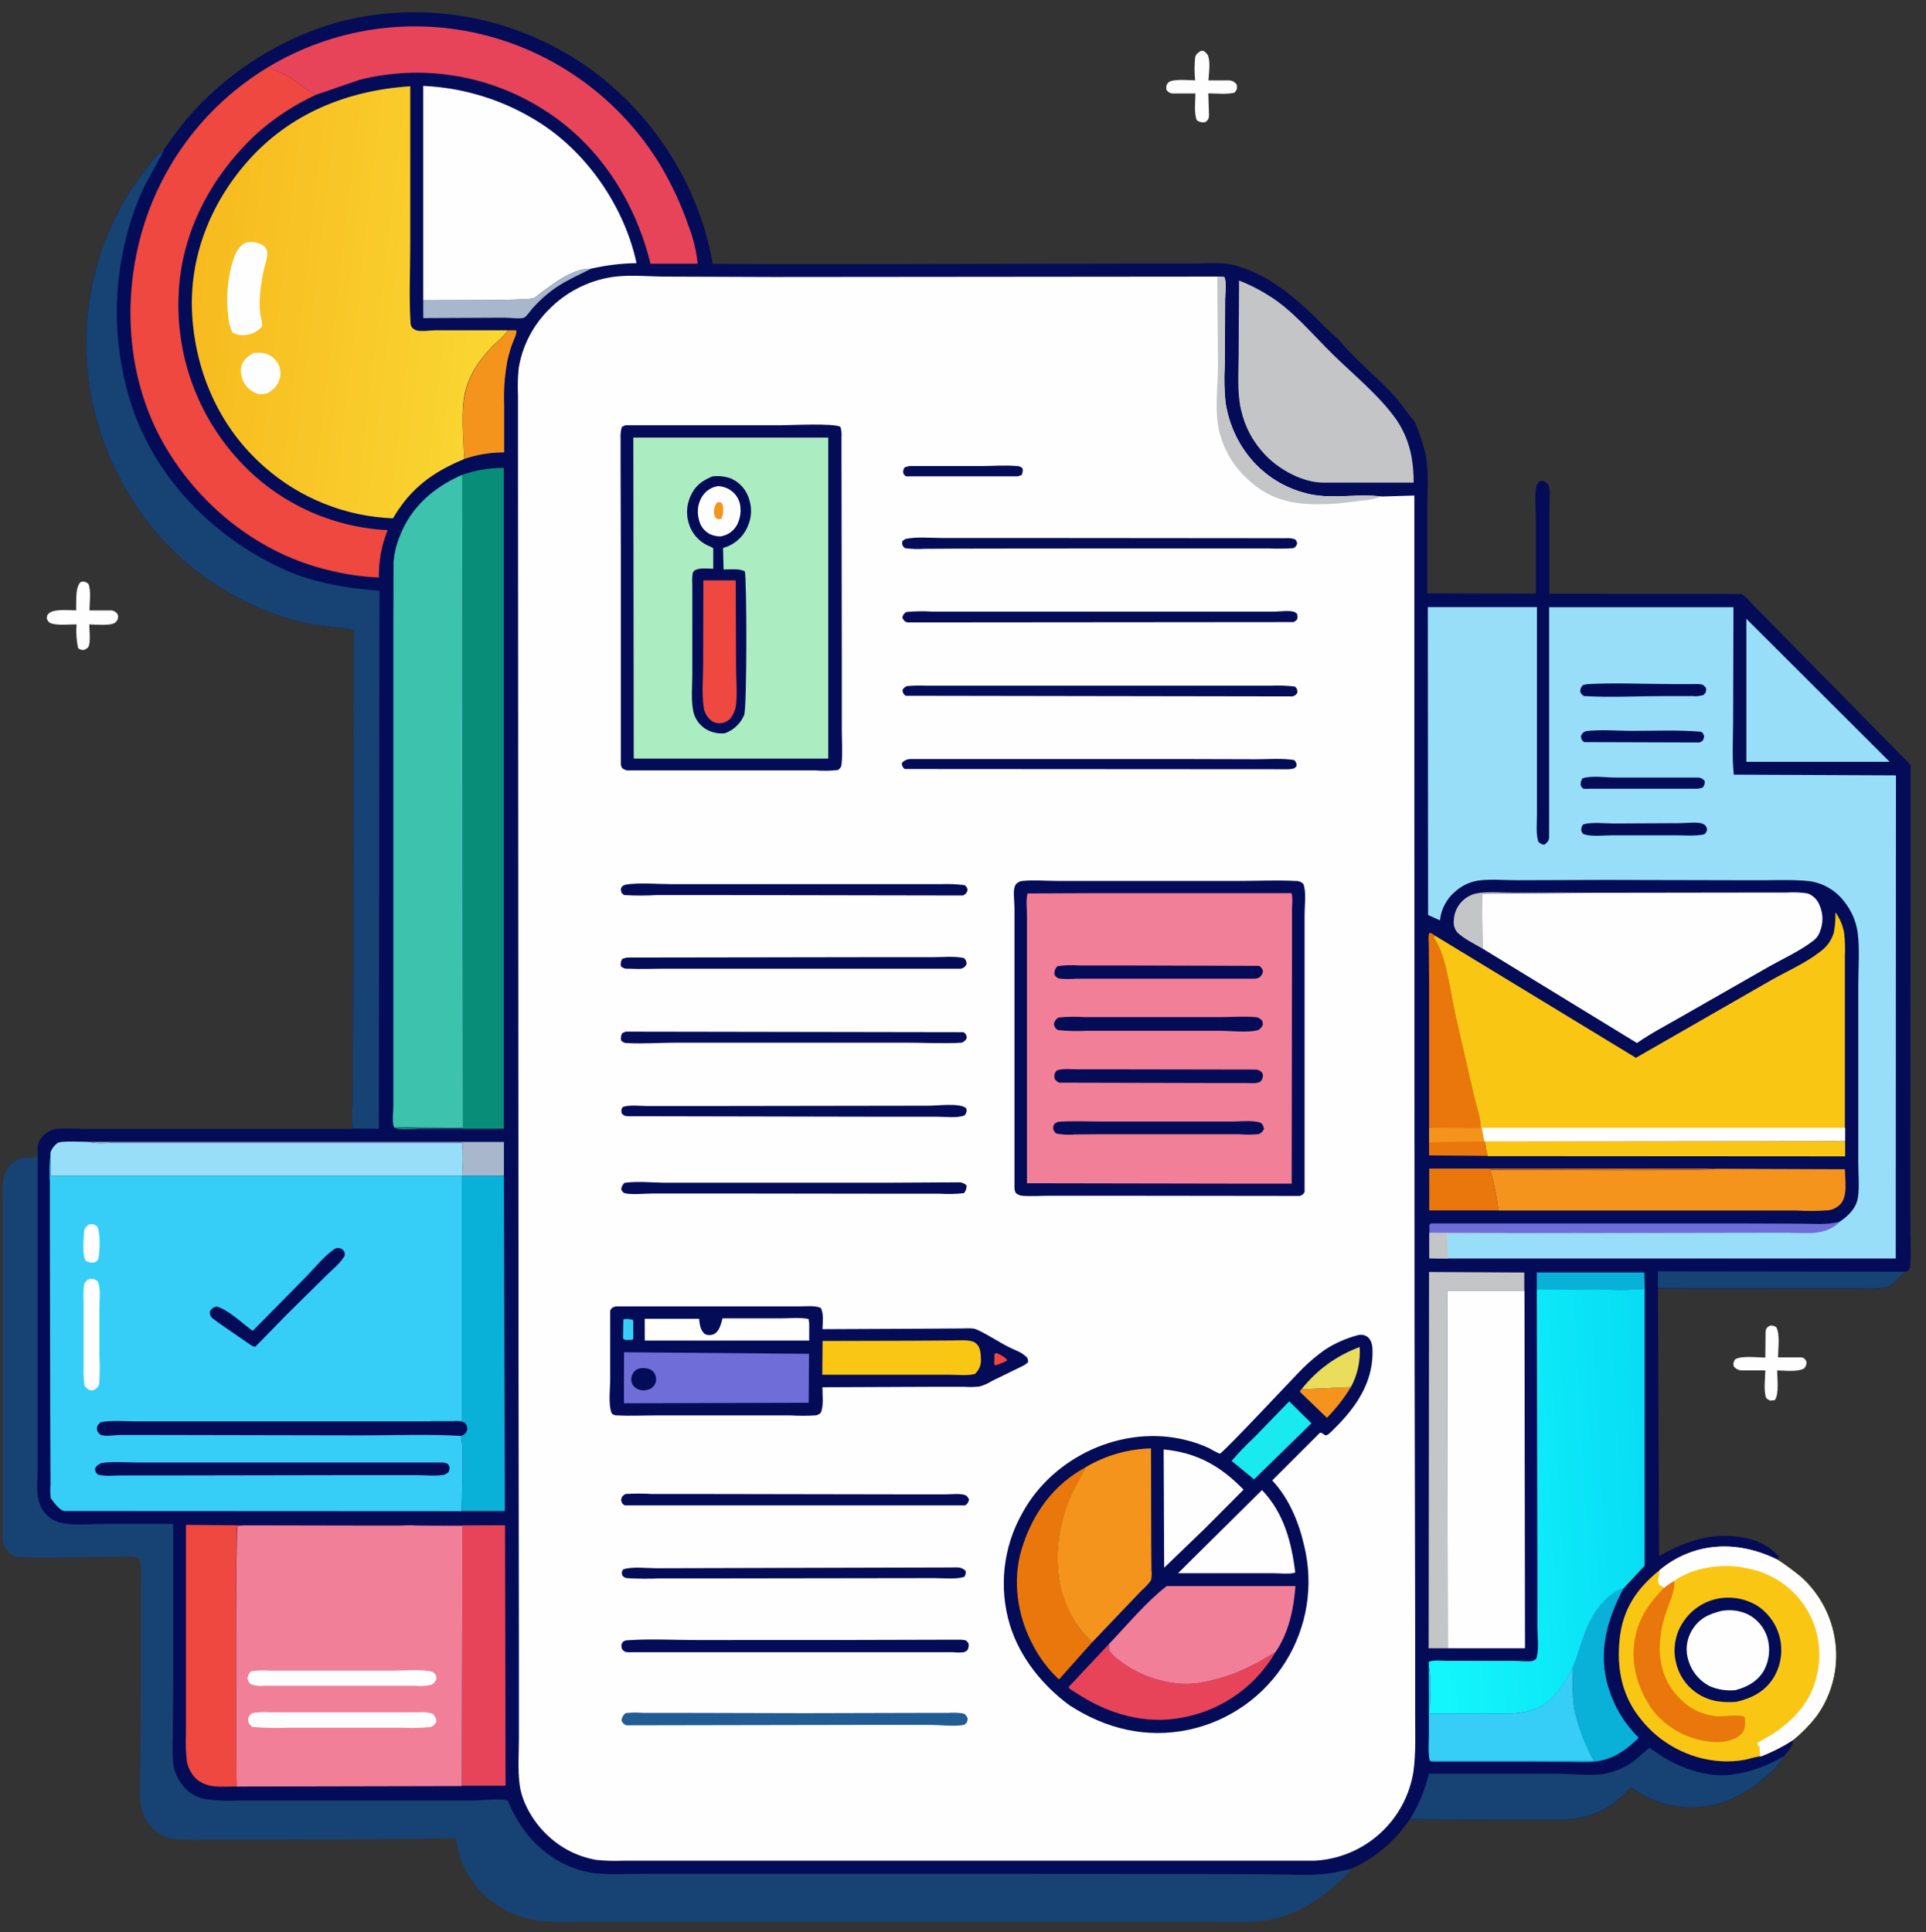 <svg xmlns="http://www.w3.org/2000/svg" xmlns:xlink="http://www.w3.org/1999/xlink" width="307" zoomAndPan="magnify" viewBox="0 0 230.25 231" height="308" preserveAspectRatio="xMidYMid meet" version="1.0"><rect x="0" y="0" width="230.25" height="231" fill="#333333" stroke="none"/><defs><clipPath id="5d45ccef62"><path d="M 0 137 L 162 137 L 162 229.879 L 0 229.879 Z M 0 137 " clip-rule="nonzero"/></clipPath><clipPath id="46bebda630"><path d="M 4 1 L 228.754 1 L 228.754 225 L 4 225 Z M 4 1 " clip-rule="nonzero"/></clipPath><clipPath id="817ce4df07"><path d="M 170 154 L 197 154 L 197 205 L 170 205 Z M 170 154 " clip-rule="nonzero"/></clipPath><clipPath id="7c89ff616f"><path d="M 183.719 154.18 L 192.484 154.18 C 193.863 154.238 195.238 154.203 196.613 154.082 L 196.613 187.184 L 194.102 189.898 C 192.277 190.473 190.941 192.188 190.086 193.832 C 189.176 195.602 188.801 197.477 188.059 199.293 C 187.352 200.605 186.691 201.883 185.625 202.941 C 184.785 203.762 183.797 204.312 182.66 204.602 C 181.141 204.977 179.355 204.859 177.801 204.859 L 170.934 204.859 C 170.934 203.109 171.172 200.973 170.832 199.273 L 170.809 199.164 L 170.809 198.695 C 171.246 198.426 172.531 198.57 173.09 198.57 L 181.117 198.57 C 181.613 198.57 182.848 198.703 183.254 198.57 C 183.391 198.508 183.52 198.434 183.641 198.348 C 184.02 197.324 183.789 195.562 183.789 194.453 L 183.789 186.602 Z M 183.719 154.18 " clip-rule="nonzero"/></clipPath><linearGradient x1="431.271" gradientTransform="matrix(0.472, 0, 0, -0.472, -5.576, 233.355)" y1="116" x2="370.675" gradientUnits="userSpaceOnUse" y2="112.561" id="459d475a02"><stop stop-opacity="1" stop-color="rgb(2.699%, 86.699%, 96.1%)" offset="0"/><stop stop-opacity="1" stop-color="rgb(2.75%, 86.806%, 96.126%)" offset="0.031"/><stop stop-opacity="1" stop-color="rgb(2.882%, 87.08%, 96.196%)" offset="0.062"/><stop stop-opacity="1" stop-color="rgb(3.046%, 87.419%, 96.283%)" offset="0.094"/><stop stop-opacity="1" stop-color="rgb(3.207%, 87.756%, 96.368%)" offset="0.101"/><stop stop-opacity="1" stop-color="rgb(3.29%, 87.926%, 96.411%)" offset="0.125"/><stop stop-opacity="1" stop-color="rgb(3.371%, 88.095%, 96.454%)" offset="0.156"/><stop stop-opacity="1" stop-color="rgb(3.532%, 88.432%, 96.541%)" offset="0.188"/><stop stop-opacity="1" stop-color="rgb(3.696%, 88.771%, 96.626%)" offset="0.219"/><stop stop-opacity="1" stop-color="rgb(3.857%, 89.108%, 96.713%)" offset="0.25"/><stop stop-opacity="1" stop-color="rgb(4.021%, 89.447%, 96.799%)" offset="0.281"/><stop stop-opacity="1" stop-color="rgb(4.184%, 89.784%, 96.884%)" offset="0.312"/><stop stop-opacity="1" stop-color="rgb(4.346%, 90.123%, 96.971%)" offset="0.344"/><stop stop-opacity="1" stop-color="rgb(4.509%, 90.46%, 97.057%)" offset="0.375"/><stop stop-opacity="1" stop-color="rgb(4.671%, 90.799%, 97.144%)" offset="0.406"/><stop stop-opacity="1" stop-color="rgb(4.834%, 91.136%, 97.229%)" offset="0.438"/><stop stop-opacity="1" stop-color="rgb(4.996%, 91.475%, 97.316%)" offset="0.469"/><stop stop-opacity="1" stop-color="rgb(5.159%, 91.812%, 97.401%)" offset="0.5"/><stop stop-opacity="1" stop-color="rgb(5.322%, 92.151%, 97.487%)" offset="0.531"/><stop stop-opacity="1" stop-color="rgb(5.484%, 92.488%, 97.574%)" offset="0.562"/><stop stop-opacity="1" stop-color="rgb(5.647%, 92.827%, 97.659%)" offset="0.594"/><stop stop-opacity="1" stop-color="rgb(5.809%, 93.164%, 97.746%)" offset="0.625"/><stop stop-opacity="1" stop-color="rgb(5.972%, 93.503%, 97.832%)" offset="0.656"/><stop stop-opacity="1" stop-color="rgb(6.134%, 93.84%, 97.917%)" offset="0.688"/><stop stop-opacity="1" stop-color="rgb(6.297%, 94.179%, 98.004%)" offset="0.719"/><stop stop-opacity="1" stop-color="rgb(6.461%, 94.516%, 98.09%)" offset="0.75"/><stop stop-opacity="1" stop-color="rgb(6.622%, 94.855%, 98.177%)" offset="0.781"/><stop stop-opacity="1" stop-color="rgb(6.786%, 95.192%, 98.262%)" offset="0.812"/><stop stop-opacity="1" stop-color="rgb(6.947%, 95.531%, 98.349%)" offset="0.844"/><stop stop-opacity="1" stop-color="rgb(7.111%, 95.868%, 98.434%)" offset="0.875"/><stop stop-opacity="1" stop-color="rgb(7.272%, 96.207%, 98.52%)" offset="0.899"/><stop stop-opacity="1" stop-color="rgb(7.355%, 96.376%, 98.564%)" offset="0.906"/><stop stop-opacity="1" stop-color="rgb(7.436%, 96.544%, 98.607%)" offset="0.938"/><stop stop-opacity="1" stop-color="rgb(7.599%, 96.883%, 98.692%)" offset="0.969"/><stop stop-opacity="1" stop-color="rgb(7.739%, 97.176%, 98.767%)" offset="1"/></linearGradient><clipPath id="e648809729"><path d="M 22 10 L 61 10 L 61 62 L 22 62 Z M 22 10 " clip-rule="nonzero"/></clipPath><clipPath id="30cb841612"><path d="M 55.48 54.891 C 51.703 56.453 49.07 58.402 46.98 61.969 C 44.137 61.859 41.395 61.277 38.754 60.219 C 36.113 59.16 33.727 57.691 31.594 55.805 C 26.352 51.227 23.43 44.711 22.984 37.793 C 22.535 30.875 25.113 24.395 29.59 19.301 C 34.656 13.566 41.516 10.809 49.047 10.312 L 49.047 29.133 C 49.047 32.23 48.891 35.422 49.074 38.504 C 49.066 38.77 49.145 39.012 49.309 39.223 C 49.445 39.324 49.59 39.41 49.742 39.484 C 50.273 39.676 51.547 39.484 52.172 39.484 L 60.734 39.484 L 60.672 39.586 C 60.258 40.105 59.793 40.578 59.277 41 C 58.73 41.535 58.215 42.102 57.734 42.699 C 56.703 43.945 55.988 45.352 55.594 46.922 C 55.074 49.336 55.426 52.391 55.48 54.891 Z M 55.48 54.891 " clip-rule="nonzero"/></clipPath><linearGradient x1="53.923" gradientTransform="matrix(0.472, 0, 0, -0.472, -5.576, 233.355)" y1="424.87" x2="146.441" gradientUnits="userSpaceOnUse" y2="413.987" id="cb68ae34ff"><stop stop-opacity="1" stop-color="rgb(96.899%, 73.299%, 11.8%)" offset="0"/><stop stop-opacity="1" stop-color="rgb(96.899%, 73.299%, 11.8%)" offset="0.062"/><stop stop-opacity="1" stop-color="rgb(96.909%, 73.399%, 11.871%)" offset="0.094"/><stop stop-opacity="1" stop-color="rgb(96.928%, 73.602%, 12.015%)" offset="0.109"/><stop stop-opacity="1" stop-color="rgb(96.95%, 73.805%, 12.158%)" offset="0.125"/><stop stop-opacity="1" stop-color="rgb(96.97%, 74.007%, 12.302%)" offset="0.137"/><stop stop-opacity="1" stop-color="rgb(96.98%, 74.109%, 12.373%)" offset="0.141"/><stop stop-opacity="1" stop-color="rgb(96.989%, 74.21%, 12.445%)" offset="0.156"/><stop stop-opacity="1" stop-color="rgb(97.009%, 74.413%, 12.589%)" offset="0.172"/><stop stop-opacity="1" stop-color="rgb(97.031%, 74.614%, 12.732%)" offset="0.188"/><stop stop-opacity="1" stop-color="rgb(97.05%, 74.817%, 12.875%)" offset="0.203"/><stop stop-opacity="1" stop-color="rgb(97.07%, 75.02%, 13.019%)" offset="0.219"/><stop stop-opacity="1" stop-color="rgb(97.092%, 75.221%, 13.162%)" offset="0.234"/><stop stop-opacity="1" stop-color="rgb(97.112%, 75.424%, 13.307%)" offset="0.25"/><stop stop-opacity="1" stop-color="rgb(97.131%, 75.627%, 13.451%)" offset="0.266"/><stop stop-opacity="1" stop-color="rgb(97.151%, 75.829%, 13.594%)" offset="0.281"/><stop stop-opacity="1" stop-color="rgb(97.173%, 76.031%, 13.737%)" offset="0.297"/><stop stop-opacity="1" stop-color="rgb(97.192%, 76.234%, 13.881%)" offset="0.312"/><stop stop-opacity="1" stop-color="rgb(97.212%, 76.436%, 14.024%)" offset="0.328"/><stop stop-opacity="1" stop-color="rgb(97.232%, 76.639%, 14.168%)" offset="0.344"/><stop stop-opacity="1" stop-color="rgb(97.253%, 76.842%, 14.311%)" offset="0.359"/><stop stop-opacity="1" stop-color="rgb(97.273%, 77.043%, 14.455%)" offset="0.375"/><stop stop-opacity="1" stop-color="rgb(97.293%, 77.246%, 14.598%)" offset="0.391"/><stop stop-opacity="1" stop-color="rgb(97.313%, 77.449%, 14.742%)" offset="0.406"/><stop stop-opacity="1" stop-color="rgb(97.334%, 77.652%, 14.885%)" offset="0.422"/><stop stop-opacity="1" stop-color="rgb(97.354%, 77.853%, 15.028%)" offset="0.438"/><stop stop-opacity="1" stop-color="rgb(97.374%, 78.056%, 15.173%)" offset="0.453"/><stop stop-opacity="1" stop-color="rgb(97.395%, 78.259%, 15.317%)" offset="0.469"/><stop stop-opacity="1" stop-color="rgb(97.415%, 78.461%, 15.46%)" offset="0.484"/><stop stop-opacity="1" stop-color="rgb(97.435%, 78.664%, 15.604%)" offset="0.5"/><stop stop-opacity="1" stop-color="rgb(97.455%, 78.867%, 15.747%)" offset="0.516"/><stop stop-opacity="1" stop-color="rgb(97.476%, 79.068%, 15.891%)" offset="0.531"/><stop stop-opacity="1" stop-color="rgb(97.496%, 79.271%, 16.034%)" offset="0.547"/><stop stop-opacity="1" stop-color="rgb(97.516%, 79.474%, 16.177%)" offset="0.562"/><stop stop-opacity="1" stop-color="rgb(97.536%, 79.675%, 16.321%)" offset="0.578"/><stop stop-opacity="1" stop-color="rgb(97.557%, 79.878%, 16.464%)" offset="0.594"/><stop stop-opacity="1" stop-color="rgb(97.577%, 80.081%, 16.608%)" offset="0.609"/><stop stop-opacity="1" stop-color="rgb(97.597%, 80.283%, 16.751%)" offset="0.625"/><stop stop-opacity="1" stop-color="rgb(97.618%, 80.486%, 16.895%)" offset="0.641"/><stop stop-opacity="1" stop-color="rgb(97.638%, 80.688%, 17.038%)" offset="0.656"/><stop stop-opacity="1" stop-color="rgb(97.658%, 80.89%, 17.183%)" offset="0.672"/><stop stop-opacity="1" stop-color="rgb(97.678%, 81.093%, 17.326%)" offset="0.688"/><stop stop-opacity="1" stop-color="rgb(97.699%, 81.296%, 17.47%)" offset="0.703"/><stop stop-opacity="1" stop-color="rgb(97.719%, 81.497%, 17.613%)" offset="0.719"/><stop stop-opacity="1" stop-color="rgb(97.739%, 81.7%, 17.757%)" offset="0.734"/><stop stop-opacity="1" stop-color="rgb(97.758%, 81.903%, 17.9%)" offset="0.75"/><stop stop-opacity="1" stop-color="rgb(97.78%, 82.104%, 18.044%)" offset="0.766"/><stop stop-opacity="1" stop-color="rgb(97.8%, 82.307%, 18.187%)" offset="0.781"/><stop stop-opacity="1" stop-color="rgb(97.82%, 82.51%, 18.33%)" offset="0.797"/><stop stop-opacity="1" stop-color="rgb(97.839%, 82.712%, 18.474%)" offset="0.812"/><stop stop-opacity="1" stop-color="rgb(97.861%, 82.915%, 18.617%)" offset="0.828"/><stop stop-opacity="1" stop-color="rgb(97.881%, 83.118%, 18.761%)" offset="0.844"/><stop stop-opacity="1" stop-color="rgb(97.9%, 83.319%, 18.904%)" offset="0.859"/><stop stop-opacity="1" stop-color="rgb(97.922%, 83.522%, 19.049%)" offset="0.863"/><stop stop-opacity="1" stop-color="rgb(97.932%, 83.624%, 19.121%)" offset="0.875"/><stop stop-opacity="1" stop-color="rgb(97.942%, 83.725%, 19.193%)" offset="0.891"/><stop stop-opacity="1" stop-color="rgb(97.961%, 83.926%, 19.336%)" offset="0.906"/><stop stop-opacity="1" stop-color="rgb(97.986%, 84.163%, 19.504%)" offset="0.938"/><stop stop-opacity="1" stop-color="rgb(98%, 84.299%, 19.6%)" offset="1"/></linearGradient><clipPath id="4a255c5388"><path d="M 85.016 97.184 L 132 97.184 L 132 100.922 L 85.016 100.922 Z M 85.016 97.184 " clip-rule="nonzero"/></clipPath></defs><path fill="#fefefe" d="M 9.645 69.578 C 10.012 69.477 10.324 69.562 10.586 69.84 C 10.906 70.645 10.703 72.09 10.699 72.977 L 13.305 72.977 C 13.664 73.02 13.926 73.199 14.098 73.516 C 14.164 73.859 14.07 74.156 13.82 74.402 C 13.305 74.875 11.406 74.652 10.676 74.656 C 10.676 75.367 10.832 76.516 10.633 77.176 C 10.539 77.484 10.355 77.531 10.098 77.688 C 9.805 77.75 9.547 77.68 9.328 77.477 C 9.137 76.543 9.078 75.598 9.152 74.648 C 8.32 74.648 6.793 74.809 6.055 74.504 C 5.758 74.383 5.73 74.227 5.582 73.957 C 5.629 73.684 5.582 73.59 5.797 73.379 C 6.371 72.75 8.293 72.977 9.102 72.973 L 9.102 72.41 C 9.148 71.547 9.012 70.215 9.645 69.578 Z M 9.645 69.578 " fill-opacity="1" fill-rule="nonzero"/><path fill="#fefefe" d="M 143.594 6.07 L 143.867 6.07 C 144.027 6.18 144.176 6.309 144.305 6.453 C 144.777 7.109 144.512 8.812 144.465 9.609 L 146.934 9.609 C 147.332 9.629 147.637 9.809 147.855 10.137 C 147.887 10.652 147.926 10.648 147.582 11.082 C 146.637 11.309 145.434 11.172 144.453 11.16 L 144.531 13.773 C 144.543 14.125 144.402 14.398 144.113 14.59 C 143.734 14.676 143.395 14.605 143.082 14.375 C 142.715 13.539 142.91 12.094 142.91 11.172 L 140.32 11.172 C 139.93 11.195 139.633 11.035 139.43 10.699 C 139.43 10.316 139.395 10.16 139.68 9.863 C 140.109 9.391 142.211 9.605 142.879 9.605 C 142.785 8.688 142.785 7.766 142.879 6.848 C 142.984 6.434 143.277 6.262 143.594 6.07 Z M 143.594 6.07 " fill-opacity="1" fill-rule="nonzero"/><path fill="#fefefe" d="M 211.57 158.496 C 211.852 158.445 212.113 158.504 212.348 158.672 C 212.82 159.516 212.566 161.277 212.559 162.285 L 215.352 162.285 C 215.723 162.367 215.746 162.445 215.945 162.758 C 215.996 163.09 215.906 163.371 215.676 163.613 C 214.824 164.062 213.41 163.859 212.457 163.848 C 212.457 164.77 212.715 166.68 212.168 167.402 L 211.625 167.457 C 211.43 167.383 211.258 167.266 211.121 167.109 C 210.828 166.164 211.02 164.836 211.043 163.844 L 208.266 163.844 C 207.844 163.844 207.508 163.676 207.258 163.336 C 207.18 163.031 207.242 162.762 207.438 162.523 C 208.184 162.051 210.125 162.305 211.039 162.316 L 211.07 159.168 C 211.145 158.742 211.27 158.711 211.57 158.496 Z M 211.57 158.496 " fill-opacity="1" fill-rule="nonzero"/><g clip-path="url(#5d45ccef62)"><path fill="#164373" d="M 4.508 137.102 L 4.508 175.652 C 4.508 176.773 4.359 178.125 4.605 179.223 L 4.645 179.391 C 4.883 180.371 5.434 181.121 6.301 181.641 C 7.801 182.543 10.465 182.176 12.184 182.176 L 20.719 182.176 L 20.719 201.297 L 20.684 207.527 C 20.633 208.594 20.645 209.664 20.711 210.73 C 20.801 211.551 21.078 212.305 21.539 212.992 L 21.625 213.117 C 22.328 214.172 23.305 214.824 24.547 215.074 C 25.879 215.258 27.219 215.312 28.562 215.242 L 56.523 215.242 C 57.402 215.242 60.082 214.961 60.703 215.242 C 61.781 217.785 63.32 220.086 65.605 221.699 C 67.32 222.98 69.242 223.734 71.375 223.965 C 73.203 224.129 75.148 224.012 77 224.008 L 122.258 224.008 L 147.566 224.039 L 154.109 224.098 C 155.766 224.191 157.414 224.141 159.062 223.957 L 161.551 223.41 L 161.41 223.613 C 160.855 224.258 160.25 224.852 159.59 225.391 C 157.113 227.625 154.262 229.289 150.891 229.668 L 150.664 229.695 C 148.895 229.824 147.125 229.852 145.355 229.777 L 69.117 229.777 C 67.598 229.848 66.082 229.816 64.566 229.684 L 64.344 229.652 C 62.156 229.309 60.195 228.445 58.469 227.059 C 57.363 226.152 56.473 225.07 55.793 223.816 C 55.109 222.562 54.691 221.223 54.535 219.805 L 47.785 219.863 L 32 219.961 L 24.652 219.961 C 23.262 220.012 21.871 219.969 20.484 219.832 C 19.887 219.715 19.344 219.477 18.855 219.113 C 17.934 218.469 17.312 217.602 17.004 216.516 C 16.531 214.676 16.801 212.324 16.801 210.41 L 16.859 193.422 L 16.859 189.129 C 16.906 188.254 16.875 187.379 16.766 186.512 C 16.695 186.441 16.652 186.336 16.562 186.297 C 15.676 185.91 13.68 186.125 12.703 186.125 C 9.094 186.125 5.344 186.383 1.754 186.102 C 1.23 185.824 0.832 185.422 0.559 184.891 L 0.512 184.754 C 0.387 184.473 0.312 184.176 0.301 183.863 L 0.301 143.707 C 0.301 142.68 0.211 141.52 0.531 140.539 C 0.781 139.699 1.293 139.07 2.062 138.652 L 2.195 138.594 C 2.91 138.262 3.742 138.594 4.371 138.25 Z M 4.508 137.102 " fill-opacity="1" fill-rule="nonzero"/></g><g clip-path="url(#46bebda630)"><path fill="#040c57" d="M 19.602 17.863 C 20.688 16.246 21.875 14.711 23.168 13.258 C 28.441 7.566 35.676 3.348 43.348 2 C 45.695 1.59 48.059 1.418 50.441 1.48 C 52.824 1.539 55.18 1.836 57.5 2.363 C 59.824 2.891 62.074 3.641 64.25 4.613 C 66.426 5.586 68.484 6.766 70.426 8.145 C 73.727 10.527 76.562 13.371 78.93 16.684 C 81.297 19.992 83.074 23.598 84.254 27.492 C 84.582 28.578 84.848 29.68 85.059 30.793 L 85.172 31.371 C 85.172 31.418 85.172 31.488 85.195 31.512 C 85.477 31.668 129.391 31.512 134.215 31.512 L 142.484 31.512 C 144.125 31.512 146.117 31.289 147.676 31.742 L 147.883 31.801 C 151.637 32.883 154.641 35.406 157.383 38.055 C 158.184 38.926 159.039 39.742 159.941 40.508 C 161.828 42.82 164.246 44.758 166.312 46.922 C 167.367 48.012 168.141 49.281 169.121 50.41 C 169.605 51.523 170.004 52.664 170.312 53.84 C 170.891 56.059 170.629 58.707 170.629 60.988 L 170.629 70.938 L 183.609 70.977 L 183.609 61.887 C 183.609 60.77 183.449 59.363 183.641 58.277 C 183.691 58.027 183.809 57.812 183.996 57.637 L 184.18 57.469 C 184.652 57.504 184.723 57.605 185.086 57.906 C 185.27 58.43 185.32 58.969 185.246 59.52 L 185.219 62.496 L 185.219 70.992 C 186.957 70.992 208.164 70.992 208.25 71.023 C 208.66 71.344 209.035 71.703 209.367 72.105 L 228.41 91.449 L 228.41 110.117 L 228.371 134.387 L 228.371 145.66 C 228.371 147.512 228.5 149.473 228.371 151.32 C 228.359 151.543 228.277 151.738 228.129 151.906 L 227.836 152.059 L 227.66 152.152 C 226.867 152.602 226.496 153.656 225.477 153.91 C 224.457 154.168 223.176 154.066 222.102 154.066 L 198.203 154.066 L 198.34 186.043 C 201.84 184.074 205.305 182.949 209.336 184.043 C 210.652 184.406 211.77 185.098 212.684 186.113 C 212.648 186.258 212.586 186.395 212.504 186.516 C 213.473 187.133 214.406 187.805 215.297 188.531 C 216.34 189.465 217.199 190.539 217.883 191.758 C 218.566 192.98 219.035 194.277 219.285 195.648 C 219.598 197.328 219.566 199 219.191 200.664 C 218.812 202.328 218.121 203.848 217.117 205.23 C 216.309 206.254 215.402 207.184 214.391 208.008 C 214.363 208.766 213.738 209.387 213.27 209.961 C 212.77 210.836 212.121 211.582 211.324 212.199 C 209.848 213.617 208.152 214.684 206.234 215.402 C 205.445 215.66 204.637 215.852 203.812 215.973 C 202.492 216.141 201.176 216.098 199.871 215.844 C 198.562 215.59 197.328 215.137 196.164 214.484 C 195.781 214.207 195.379 213.961 194.957 213.742 L 194.535 214.16 C 194.051 214.66 193.527 215.121 192.969 215.539 L 192.797 215.66 C 192.016 216.215 191.172 216.652 190.27 216.973 C 188.566 217.586 186.887 217.582 185.078 217.586 L 180.254 217.586 L 168.531 217.535 C 166.754 220.156 164.422 222.121 161.535 223.434 L 159.047 223.98 C 157.402 224.168 155.75 224.215 154.098 224.121 L 147.555 224.062 L 122.242 224.031 L 76.984 224.031 C 75.141 224.031 73.211 224.152 71.359 223.988 C 69.23 223.758 67.309 223.004 65.59 221.723 C 63.305 220.109 61.766 217.809 60.691 215.266 C 60.066 214.984 57.387 215.266 56.508 215.266 L 28.547 215.266 C 27.203 215.336 25.863 215.281 24.531 215.098 C 23.289 214.848 22.316 214.195 21.609 213.141 L 21.523 213.016 C 21.062 212.328 20.789 211.574 20.699 210.754 C 20.629 209.688 20.621 208.617 20.668 207.551 L 20.703 201.32 L 20.703 182.199 L 12.168 182.199 C 10.449 182.199 7.789 182.566 6.285 181.664 C 5.418 181.145 4.867 180.395 4.629 179.414 L 4.59 179.246 C 4.348 178.148 4.492 176.797 4.492 175.676 L 4.492 137.102 C 4.574 136.609 4.785 136.18 5.125 135.816 C 5.578 135.359 6.121 135.074 6.758 134.969 C 7.848 134.902 8.938 134.902 10.023 134.969 L 42.168 134.969 C 41.969 133.551 42.168 131.773 42.168 130.309 L 42.215 118.863 L 42.289 75.289 L 37.098 74.625 C 34.941 74.16 32.848 73.492 30.824 72.617 C 28.801 71.742 26.879 70.676 25.066 69.422 C 23.25 68.168 21.578 66.746 20.047 65.16 C 18.512 63.574 17.152 61.852 15.957 59.996 C 10.859 52 9.059 42.684 11.164 33.371 C 12.293 28.453 14.426 24.016 17.555 20.055 C 18.137 19.301 18.785 18.375 19.602 17.863 Z M 19.602 17.863 " fill-opacity="1" fill-rule="nonzero"/></g><path fill="#c3c5c6" d="M 177.234 113.422 C 176.293 112.852 175.016 112.258 174.219 111.48 C 173.871 111.043 173.734 110.551 173.801 109.996 C 173.816 109.633 173.895 109.277 174.023 108.938 C 174.156 108.598 174.336 108.285 174.566 108 C 174.797 107.719 175.066 107.477 175.375 107.281 C 175.684 107.082 176.016 106.938 176.367 106.844 C 177.723 106.547 179.426 106.723 180.824 106.719 L 189.438 106.719 L 189.289 106.719 L 177.18 106.828 Z M 177.234 113.422 " fill-opacity="1" fill-rule="nonzero"/><path fill="#e9770b" d="M 170.848 134.816 L 174.871 134.816 C 175.605 134.855 176.34 134.848 177.07 134.789 L 177.16 134.824 L 177.449 136.457 L 177.527 136.457 C 177.602 137.047 177.711 137.625 177.859 138.199 L 170.844 138.137 L 170.844 134.789 Z M 170.848 134.816 " fill-opacity="1" fill-rule="nonzero"/><path fill="#f4941c" d="M 170.848 134.816 L 174.871 134.816 C 175.605 134.855 176.34 134.848 177.07 134.789 L 177.16 134.824 L 177.449 136.457 L 170.84 136.582 Z M 170.848 134.816 " fill-opacity="1" fill-rule="nonzero"/><path fill="#a8b7cb" d="M 10.715 136.527 L 60.242 136.527 L 60.242 140.539 L 55.254 140.566 C 55.355 139.25 55.363 137.93 55.281 136.609 L 14.016 136.609 C 13.172 136.629 11.465 136.844 10.715 136.527 Z M 10.715 136.527 " fill-opacity="1" fill-rule="nonzero"/><path fill="#09b0d8" d="M 183.719 154.18 L 183.719 152.133 L 196.582 152.133 L 196.629 154.09 C 195.254 154.215 193.875 154.246 192.496 154.191 Z M 183.719 154.18 " fill-opacity="1" fill-rule="nonzero"/><path fill="#a8b7cb" d="M 50.598 35.895 C 52.207 35.871 63.441 35.961 63.906 35.613 C 65.684 34.273 68.309 32.059 70.664 32.125 C 68.777 33.098 67.09 33.766 65.422 35.164 C 64.766 35.707 64.156 36.301 63.594 36.941 C 63.387 37.184 62.918 37.887 62.648 37.984 C 62.254 38.156 60.832 37.984 60.352 37.984 L 50.602 38.031 Z M 50.598 35.895 " fill-opacity="1" fill-rule="nonzero"/><path fill="#e9770b" d="M 179.137 144.711 L 170.863 144.711 L 170.863 139.715 L 205.125 139.715 C 204.711 140.016 181.227 139.832 178.152 139.828 C 178.602 141.43 178.93 143.059 179.137 144.711 Z M 179.137 144.711 " fill-opacity="1" fill-rule="nonzero"/><path fill="#6f6ed9" d="M 170.879 147.395 L 170.879 146.453 C 171.094 146.203 171.09 146.277 171.41 146.273 L 207.977 146.273 L 215.094 146.297 C 216.652 146.297 218.426 146.477 219.938 146.07 C 218.164 147.84 215.957 147.414 213.66 147.41 L 180.938 147.461 Z M 170.879 147.395 " fill-opacity="1" fill-rule="nonzero"/><path fill="#164373" d="M 198.203 154.035 L 198.203 152 L 227.859 152.039 L 227.684 152.133 C 226.891 152.582 226.52 153.637 225.5 153.891 C 224.48 154.148 223.199 154.047 222.125 154.047 L 216.586 154.047 Z M 198.203 154.035 " fill-opacity="1" fill-rule="nonzero"/><path fill="#f4941c" d="M 60.766 39.484 L 61.711 39.484 C 61.855 39.848 61.371 40.723 61.238 41.113 C 60.992 41.809 60.793 42.512 60.641 43.23 C 60.324 44.965 60.203 46.711 60.273 48.469 L 60.273 54.094 C 58.633 54.086 57.035 54.348 55.484 54.879 C 55.434 52.375 55.078 49.332 55.629 46.906 C 56.023 45.34 56.738 43.93 57.773 42.684 C 58.254 42.09 58.77 41.523 59.316 40.984 C 59.832 40.562 60.297 40.09 60.711 39.57 Z M 60.766 39.484 " fill-opacity="1" fill-rule="nonzero"/><path fill="#09b0d8" d="M 188.047 199.293 C 188.789 197.477 189.16 195.602 190.07 193.832 C 190.926 192.188 192.262 190.473 194.09 189.898 C 192.105 193.672 190.992 197.57 192.289 201.789 C 193 204.082 194.203 206.074 195.902 207.766 C 194.668 208.961 193.422 209.961 191.723 210.414 C 190.473 210.75 189.168 210.656 187.891 210.648 L 182.48 210.625 L 171.387 210.625 C 171.219 210.629 171.062 210.594 170.914 210.512 L 190.527 210.512 C 189.531 208.688 188.781 206.766 188.285 204.746 C 187.898 202.93 188.043 201.141 188.047 199.293 Z M 188.047 199.293 " fill-opacity="1" fill-rule="nonzero"/><path fill="#fac614" d="M 177.527 136.488 L 220.586 136.445 L 220.586 138.254 L 177.859 138.227 C 177.711 137.652 177.602 137.074 177.527 136.488 Z M 177.527 136.488 " fill-opacity="1" fill-rule="nonzero"/><path fill="#e9770b" d="M 170.848 134.816 L 170.848 117.359 L 170.809 113.07 C 170.809 112.629 170.699 111.883 170.891 111.508 C 171.148 111.578 171.375 111.707 171.57 111.891 L 171.477 112.152 L 171.594 112.348 C 172.035 113.09 172.379 113.875 172.621 114.707 C 173.301 117.031 173.609 119.535 174.152 121.906 L 176.23 130.945 C 176.504 132.156 177.027 133.609 177.074 134.836 C 176.344 134.895 175.609 134.902 174.875 134.863 Z M 170.848 134.816 " fill-opacity="1" fill-rule="nonzero"/><path fill="#36cef6" d="M 170.809 199.16 L 170.832 199.27 C 171.172 200.969 170.934 203.105 170.934 204.855 L 177.789 204.855 C 179.348 204.855 181.125 204.973 182.645 204.598 C 183.785 204.309 184.773 203.754 185.609 202.934 C 186.676 201.879 187.34 200.578 188.047 199.289 C 188.047 201.137 187.898 202.926 188.297 204.754 C 188.793 206.773 189.539 208.695 190.539 210.52 L 170.926 210.52 C 170.695 209.535 170.832 208.191 170.82 207.168 Z M 170.809 199.16 " fill-opacity="1" fill-rule="nonzero"/><path fill="#c3c5c6" d="M 173.078 197.066 L 170.789 197.066 L 170.84 152.074 L 182.227 152.137 L 182.227 154.32 L 173.012 154.32 Z M 173.078 197.066 " fill-opacity="1" fill-rule="nonzero"/><path fill="#98def9" d="M 208.773 73.98 L 225.906 91.078 L 208.773 91.078 Z M 208.773 73.98 " fill-opacity="1" fill-rule="nonzero"/><path fill="#e7445a" d="M 49.914 182.395 L 60.375 182.355 L 60.438 213.496 L 55.207 213.496 L 55.281 182.418 L 50.09 182.383 Z M 49.914 182.395 " fill-opacity="1" fill-rule="nonzero"/><path fill="#ee4840" d="M 28.297 213.586 C 26.613 213.586 24.688 213.891 23.379 212.594 C 22.82 212.016 22.473 211.328 22.332 210.535 C 22.211 209.457 22.18 208.375 22.23 207.289 L 22.23 182.312 L 29.148 182.367 L 28.367 182.434 C 28.152 182.867 28.219 209.984 28.297 213.586 Z M 28.297 213.586 " fill-opacity="1" fill-rule="nonzero"/><path fill="#164373" d="M 168.551 217.504 C 169.477 216.012 170.18 214.418 170.652 212.723 L 170.797 212.184 C 170.797 212.141 170.797 212.078 170.832 212.066 C 171.078 212.043 171.324 212.043 171.57 212.066 L 186.258 212.066 C 188.055 212.066 190.129 212.367 191.883 212.066 C 193.254 211.781 194.488 211.211 195.594 210.352 C 196.102 209.859 196.633 209.398 197.191 208.965 C 197.223 208.965 197.855 209.438 197.902 209.438 C 198.531 209.898 199.191 210.305 199.879 210.664 C 202.098 211.789 204.848 212.551 207.344 212.125 C 209.461 211.789 211.434 211.066 213.27 209.957 C 212.77 210.832 212.121 211.578 211.324 212.191 C 209.848 213.609 208.152 214.68 206.234 215.398 C 205.445 215.656 204.637 215.848 203.812 215.969 C 202.492 216.137 201.176 216.094 199.871 215.84 C 198.562 215.586 197.328 215.133 196.164 214.48 C 195.781 214.203 195.379 213.953 194.957 213.734 L 194.535 214.156 C 194.051 214.656 193.527 215.117 192.969 215.535 L 192.797 215.656 C 192.016 216.211 191.172 216.648 190.27 216.969 C 188.566 217.582 186.887 217.578 185.078 217.582 L 180.254 217.582 Z M 168.551 217.504 " fill-opacity="1" fill-rule="nonzero"/><path fill="#98def9" d="M 6.035 137.777 C 6.195 137.332 6.465 136.965 6.844 136.676 C 7.164 136.359 10.098 136.527 10.715 136.527 C 11.465 136.844 13.172 136.629 14.02 136.629 L 55.281 136.629 C 55.363 137.949 55.355 139.27 55.254 140.586 L 6.039 140.586 Z M 6.035 137.777 " fill-opacity="1" fill-rule="nonzero"/><path fill="#09b0d8" d="M 60.238 140.555 L 60.355 180.66 L 55.207 180.66 C 55.23 179.188 55.488 172.637 55.105 171.672 L 55.211 171.637 C 55.641 171.434 55.652 171.363 55.848 170.945 C 55.875 170.613 55.777 170.324 55.551 170.078 C 55.09 169.914 54.617 169.863 54.133 169.93 L 51.543 169.93 L 51.617 169.844 L 55.262 169.816 L 55.262 140.562 Z M 60.238 140.555 " fill-opacity="1" fill-rule="nonzero"/><path fill="#f4941c" d="M 205.129 139.738 L 220.562 139.793 C 220.562 141.039 220.938 143.098 219.973 144.012 C 219.598 144.379 219.152 144.605 218.637 144.699 C 217.344 144.793 216.055 144.801 214.766 144.727 L 179.137 144.727 C 178.934 143.082 178.605 141.461 178.156 139.863 C 181.23 139.855 204.715 140.039 205.129 139.738 Z M 205.129 139.738 " fill-opacity="1" fill-rule="nonzero"/><path fill="#c3c5c6" d="M 148.125 33.535 C 149.484 34.07 150.773 34.738 151.996 35.535 C 154.734 37.32 157.012 40.09 159.34 42.367 C 161.828 44.809 164.863 47.262 166.895 50.113 C 167.789 51.414 168.391 52.84 168.703 54.391 L 168.75 54.633 C 168.93 55.648 169.012 56.672 168.996 57.703 L 158.211 57.703 C 155.75 57.703 152.996 56.184 151.312 54.453 C 149.809 52.895 148.82 51.059 148.348 48.945 C 147.875 46.852 148.074 44.457 148.078 42.312 Z M 148.125 33.535 " fill-opacity="1" fill-rule="nonzero"/><path fill="#e7445a" d="M 32.133 7.98 C 34.055 6.828 36.074 5.875 38.188 5.125 C 40.301 4.371 42.469 3.832 44.688 3.508 C 46.906 3.184 49.137 3.082 51.379 3.199 C 53.617 3.316 55.824 3.652 58 4.207 C 60.148 4.758 62.223 5.512 64.227 6.461 C 66.23 7.414 68.125 8.547 69.91 9.863 C 71.695 11.18 73.34 12.652 74.84 14.285 C 76.34 15.918 77.672 17.676 78.836 19.566 C 80.262 21.938 81.426 24.43 82.328 27.043 C 82.891 28.488 83.246 29.984 83.402 31.527 L 77.766 31.527 C 75.926 23.977 71.457 17.062 64.73 12.949 C 63.129 11.949 61.441 11.121 59.672 10.465 C 57.906 9.805 56.086 9.328 54.223 9.035 C 52.355 8.742 50.48 8.637 48.594 8.719 C 46.707 8.805 44.848 9.074 43.016 9.535 L 37.773 11.332 C 36.508 10.762 35.492 9.703 34.316 9.02 C 33.605 8.598 32.812 8.453 32.133 7.98 Z M 32.133 7.98 " fill-opacity="1" fill-rule="nonzero"/><path fill="#088d78" d="M 55.254 56.766 C 56.863 56.211 58.523 55.938 60.227 55.945 L 60.227 134.949 L 50.355 134.949 C 49.555 134.949 47.855 135.164 47.152 134.844 C 48.086 134.797 49.02 134.797 49.953 134.844 L 55.348 134.879 Z M 55.254 56.766 " fill-opacity="1" fill-rule="nonzero"/><path fill="#fefefe" d="M 173.078 197.066 L 173.012 154.316 L 182.246 154.316 L 182.312 197.066 Z M 173.078 197.066 " fill-opacity="1" fill-rule="nonzero"/><path fill="#ee4840" d="M 37.773 11.332 C 35.27 12.492 32.98 13.977 30.902 15.789 C 25.414 20.777 21.699 27.586 21.363 35.078 C 21.27 36.898 21.355 38.707 21.625 40.508 C 21.891 42.309 22.332 44.066 22.949 45.777 C 23.566 47.492 24.348 49.129 25.289 50.684 C 26.234 52.242 27.32 53.691 28.555 55.031 C 29.691 56.277 30.941 57.398 32.297 58.395 C 33.656 59.395 35.098 60.25 36.625 60.965 C 38.152 61.684 39.734 62.242 41.367 62.648 C 43.004 63.055 44.664 63.301 46.352 63.379 C 45.605 65.195 45.258 67.082 45.301 69.043 C 43.238 68.957 41.207 68.66 39.207 68.148 C 31.184 66.23 24.238 60.789 19.984 53.77 C 15.52 46.418 14.598 37.316 16.609 29.047 C 17.141 26.867 17.883 24.758 18.832 22.723 C 19.781 20.688 20.922 18.766 22.254 16.957 C 23.586 15.148 25.086 13.488 26.746 11.98 C 28.41 10.469 30.203 9.137 32.133 7.98 C 32.812 8.453 33.609 8.598 34.316 9.02 C 35.492 9.703 36.508 10.762 37.773 11.332 Z M 37.773 11.332 " fill-opacity="1" fill-rule="nonzero"/><path fill="#fefefe" d="M 50.598 35.895 L 50.598 10.27 C 53.105 10.383 55.555 10.82 57.941 11.586 C 60.332 12.352 62.578 13.414 64.684 14.781 C 70.348 18.457 74.684 24.879 76.098 31.461 C 74.258 31.488 72.445 31.711 70.652 32.125 C 68.289 32.059 65.672 34.273 63.891 35.613 C 63.441 35.961 52.207 35.871 50.598 35.895 Z M 50.598 35.895 " fill-opacity="1" fill-rule="nonzero"/><path fill="#fefefe" d="M 189.438 106.742 L 208.605 106.715 L 213.562 106.715 C 214.414 106.652 215.266 106.688 216.109 106.82 C 216.754 107.074 217.215 107.512 217.492 108.145 C 217.977 109.234 217.996 110.336 217.551 111.445 C 217.379 111.883 217.105 112.238 216.723 112.512 C 215.172 113.703 213.164 114.613 211.457 115.578 L 200.926 121.594 C 199.176 122.605 197.355 123.539 195.699 124.703 L 177.234 113.41 L 177.18 106.855 L 189.289 106.746 Z M 189.438 106.742 " fill-opacity="1" fill-rule="nonzero"/><path fill="#164373" d="M 42.168 134.938 C 41.969 133.523 42.168 131.746 42.168 130.281 L 42.215 118.836 L 42.289 75.289 L 37.098 74.625 C 34.941 74.16 32.848 73.492 30.824 72.617 C 28.801 71.742 26.879 70.676 25.066 69.422 C 23.25 68.168 21.578 66.746 20.047 65.16 C 18.512 63.574 17.152 61.852 15.957 59.996 C 10.859 52 9.059 42.684 11.164 33.371 C 12.293 28.453 14.426 24.016 17.555 20.055 C 18.152 19.301 18.805 18.375 19.621 17.863 L 19.559 17.992 C 18.672 19.879 17.531 21.531 16.727 23.461 C 15.895 25.465 15.25 27.531 14.789 29.652 C 14.328 31.77 14.062 33.918 13.988 36.086 C 13.914 38.254 14.035 40.414 14.352 42.559 C 14.664 44.707 15.172 46.809 15.863 48.867 C 18.828 57.359 25.414 64.035 33.469 67.867 C 37.242 69.66 41.238 70.301 45.363 70.633 L 45.293 134.949 Z M 42.168 134.938 " fill-opacity="1" fill-rule="nonzero"/><path fill="#fac614" d="M 198.418 187.711 C 199.598 186.723 200.914 185.988 202.367 185.496 C 205.801 184.363 209.332 184.906 212.504 186.48 C 213.473 187.113 214.406 187.793 215.297 188.531 C 216.34 189.465 217.199 190.539 217.883 191.758 C 218.566 192.98 219.035 194.277 219.285 195.648 C 219.598 197.328 219.566 199 219.191 200.664 C 218.812 202.328 218.121 203.848 217.117 205.23 C 216.309 206.254 215.402 207.184 214.391 208.008 C 213.156 208.816 211.844 209.484 210.465 210.008 C 210.066 209.961 209.09 210.305 208.652 210.387 C 207.625 210.578 206.59 210.637 205.547 210.555 C 203.707 210.41 201.977 209.902 200.348 209.035 C 198.719 208.168 197.332 207.016 196.184 205.574 C 193.91 202.82 193.258 199.5 193.617 196.023 C 193.988 192.387 195.652 189.945 198.418 187.711 Z M 198.418 187.711 " fill-opacity="1" fill-rule="nonzero"/><path fill="#e9770b" d="M 200.16 189.004 C 200.273 190.195 199.57 191.578 199.191 192.711 C 197.859 196.715 198.016 200.809 201.5 203.695 C 202.5 204.496 203.633 204.98 204.902 205.148 L 205.109 205.18 C 206 205.305 207.945 204.871 208.586 205.293 C 208.633 205.949 208.711 206.711 208.234 207.242 C 207.539 208.031 206.27 208.273 205.258 208.285 C 203.941 208.254 202.68 207.98 201.473 207.457 C 200.266 206.938 199.199 206.207 198.277 205.27 C 197.922 204.914 197.605 204.527 197.332 204.105 L 197.234 203.961 C 196.465 202.785 195.914 201.516 195.582 200.152 C 195.258 198.836 195.199 197.512 195.41 196.172 C 195.621 194.836 196.086 193.594 196.797 192.441 C 197.422 191.492 198.141 190.621 198.949 189.824 C 199.32 189.5 199.723 189.227 200.16 189.004 Z M 200.16 189.004 " fill-opacity="1" fill-rule="nonzero"/><path fill="#fefefe" d="M 198.418 187.711 C 199.598 186.723 200.914 185.988 202.367 185.496 C 205.801 184.363 209.332 184.906 212.504 186.48 C 213.473 187.113 214.406 187.793 215.297 188.531 C 216.34 189.465 217.199 190.539 217.883 191.758 C 218.566 192.98 219.035 194.277 219.285 195.648 C 219.598 197.328 219.566 199 219.191 200.664 C 218.812 202.328 218.121 203.848 217.117 205.23 C 216.309 206.254 215.402 207.184 214.391 208.008 C 213.156 208.816 211.844 209.484 210.465 210.008 C 210.398 209.684 210.359 209.355 210.348 209.027 L 210.348 208.82 L 210.105 208.598 L 210.105 208.348 L 211.66 207.488 C 214.301 205.789 216.516 203.535 217.18 200.367 C 217.355 199.68 217.457 198.98 217.488 198.27 C 217.52 197.562 217.48 196.855 217.367 196.156 C 217.254 195.453 217.074 194.77 216.82 194.105 C 216.57 193.441 216.254 192.809 215.871 192.211 C 215.492 191.609 215.055 191.055 214.562 190.543 C 214.066 190.035 213.527 189.578 212.941 189.176 C 212.355 188.777 211.734 188.438 211.078 188.164 C 210.422 187.891 209.746 187.684 209.047 187.547 L 208.105 187.363 C 205.562 186.977 202.266 187.445 200.172 189.004 C 199.738 189.227 199.336 189.5 198.969 189.824 L 198.309 189.445 C 198.125 188.941 198.352 188.234 198.418 187.711 Z M 198.418 187.711 " fill-opacity="1" fill-rule="nonzero"/><path fill="#040c57" d="M 205.781 191.062 C 207.219 190.891 208.574 191.148 209.848 191.844 C 210.578 192.273 211.199 192.832 211.707 193.52 C 212.215 194.203 212.566 194.961 212.77 195.785 C 212.965 196.602 213 197.418 212.875 198.246 C 212.75 199.074 212.473 199.844 212.039 200.562 C 211.02 202.227 209.422 203.039 207.59 203.465 C 206.801 203.539 206.012 203.512 205.23 203.387 L 205.051 203.348 C 204.48 203.23 203.938 203.035 203.422 202.766 C 202.91 202.492 202.441 202.152 202.027 201.746 C 201.609 201.34 201.262 200.883 200.977 200.375 C 200.695 199.863 200.488 199.328 200.363 198.758 C 200.16 197.914 200.137 197.066 200.293 196.211 C 200.453 195.355 200.777 194.57 201.27 193.852 C 201.785 193.086 202.438 192.457 203.223 191.973 C 204.012 191.484 204.863 191.184 205.781 191.062 Z M 205.781 191.062 " fill-opacity="1" fill-rule="nonzero"/><path fill="#fefefe" d="M 205.812 192.594 C 206.883 192.414 207.91 192.543 208.902 192.98 C 209.461 193.258 209.945 193.633 210.355 194.105 C 210.766 194.578 211.066 195.113 211.262 195.707 C 211.465 196.367 211.535 197.043 211.473 197.73 C 211.41 198.422 211.215 199.07 210.895 199.684 C 210.152 201.012 208.844 201.723 207.426 202.078 C 206.359 202.168 205.332 202 204.352 201.578 C 203.758 201.262 203.242 200.848 202.812 200.328 C 202.383 199.812 202.066 199.23 201.867 198.59 C 201.664 197.984 201.594 197.359 201.66 196.723 C 201.73 196.086 201.926 195.492 202.254 194.941 C 203.117 193.492 204.258 192.988 205.812 192.594 Z M 205.812 192.594 " fill-opacity="1" fill-rule="nonzero"/><g clip-path="url(#817ce4df07)"><g clip-path="url(#7c89ff616f)"><path fill="url(#459d475a02)" d="M 170.809 204.977 L 170.809 154.082 L 196.613 154.082 L 196.613 204.977 Z M 170.809 204.977 " fill-rule="nonzero"/></g></g><path fill="#3cc2ad" d="M 55.254 56.766 L 55.344 134.844 L 49.945 134.812 C 49.012 134.766 48.082 134.766 47.148 134.812 L 47.062 134.645 C 46.859 134.051 47.023 132.859 47.023 132.191 L 47.023 75.02 L 47.047 67.242 C 47.125 66.207 47.355 65.207 47.738 64.242 C 49.102 60.633 51.777 58.301 55.254 56.766 Z M 55.254 56.766 " fill-opacity="1" fill-rule="nonzero"/><path fill="#fac614" d="M 171.566 111.875 L 195.57 126.469 L 211.621 117.254 C 213.551 116.145 215.82 115.18 217.562 113.805 C 218.383 113.227 218.941 112.457 219.234 111.496 C 219.383 110.695 219.445 109.887 219.422 109.074 C 219.957 109.82 220.305 110.645 220.469 111.547 C 220.566 112.488 220.598 113.43 220.551 114.375 L 220.551 136.43 L 177.496 136.473 L 177.414 136.473 L 177.129 134.84 L 177.039 134.801 C 176.992 133.574 176.465 132.121 176.191 130.914 L 174.117 121.875 C 173.574 119.516 173.262 117 172.582 114.672 C 172.34 113.844 171.996 113.059 171.559 112.312 L 171.438 112.121 Z M 171.566 111.875 " fill-opacity="1" fill-rule="nonzero"/><path fill="#fefefe" d="M 177.16 134.836 L 220.59 134.836 L 220.59 136.426 L 177.535 136.469 L 177.453 136.469 Z M 177.16 134.836 " fill-opacity="1" fill-rule="nonzero"/><path fill="#f27f98" d="M 29.18 182.367 L 43.988 182.395 L 47.984 182.395 C 48.629 182.348 49.277 182.348 49.922 182.395 L 50.094 182.395 L 55.285 182.434 L 55.207 213.539 L 28.297 213.598 C 28.219 210 28.152 182.883 28.402 182.457 Z M 29.18 182.367 " fill-opacity="1" fill-rule="nonzero"/><path fill="#fefefe" d="M 30.008 199.812 C 30.809 199.707 31.609 199.684 32.414 199.746 L 46.988 199.746 C 48.402 199.746 50.34 199.523 51.707 199.883 C 52.027 200.066 52.184 200.34 52.18 200.707 C 52.074 201.027 51.875 201.27 51.578 201.43 C 50.957 201.57 50.328 201.613 49.691 201.547 L 31.441 201.547 C 30.996 201.59 30.562 201.543 30.133 201.418 C 29.77 201.262 29.719 201.062 29.578 200.715 C 29.613 200.359 29.754 200.059 30.008 199.812 Z M 30.008 199.812 " fill-opacity="1" fill-rule="nonzero"/><path fill="#fefefe" d="M 30.156 204.816 C 30.852 204.699 31.551 204.668 32.254 204.719 L 50.012 204.719 C 50.586 204.668 51.148 204.719 51.703 204.871 C 51.988 205.121 52.145 205.438 52.176 205.812 C 52.051 206.105 51.848 206.32 51.566 206.465 C 50.469 206.586 49.367 206.617 48.262 206.562 L 34.391 206.562 C 32.973 206.621 31.559 206.586 30.145 206.465 C 29.816 206.129 29.629 205.992 29.672 205.473 C 29.734 205.184 29.898 204.965 30.156 204.816 Z M 30.156 204.816 " fill-opacity="1" fill-rule="nonzero"/><g clip-path="url(#e648809729)"><g clip-path="url(#30cb841612)"><path fill="url(#cb68ae34ff)" d="M 22.535 61.969 L 22.535 10.312 L 60.734 10.312 L 60.734 61.969 Z M 22.535 61.969 " fill-rule="nonzero"/></g></g><path fill="#fefefe" d="M 30.324 42.188 C 30.688 42.156 31.055 42.156 31.418 42.188 C 32.148 42.324 32.719 42.699 33.133 43.316 C 33.5 43.863 33.613 44.461 33.477 45.105 C 33.254 46.086 32.766 46.52 31.938 47.043 L 31.824 47.043 C 31.516 47.129 31.199 47.152 30.879 47.105 C 30.547 47.008 30.238 46.852 29.957 46.641 C 29.68 46.434 29.445 46.18 29.258 45.887 C 29.066 45.594 28.934 45.273 28.859 44.934 C 28.785 44.59 28.773 44.25 28.82 43.902 C 29.016 43.055 29.582 42.625 30.324 42.188 Z M 30.324 42.188 " fill-opacity="1" fill-rule="nonzero"/><path fill="#fefefe" d="M 29.309 29.047 L 29.426 29.012 C 30.117 28.848 30.77 28.945 31.387 29.305 C 31.68 29.473 31.863 29.727 31.938 30.059 C 32.055 30.645 31.645 31.723 31.52 32.324 C 31.148 34.074 30.812 36.383 31.227 38.117 C 31.312 38.426 31.344 38.742 31.316 39.062 C 30.98 39.422 30.59 39.691 30.133 39.879 L 29.664 39.992 C 29 40.16 28.371 40.078 27.773 39.75 C 27.523 39.18 27.367 38.59 27.301 37.973 C 27.016 35.797 27.164 33.652 27.742 31.535 C 28.055 30.496 28.352 29.586 29.309 29.047 Z M 29.309 29.047 " fill-opacity="1" fill-rule="nonzero"/><path fill="#98def9" d="M 219.93 146.066 C 220.926 145.395 221.887 144.492 222.102 143.234 C 222.312 141.973 222.156 140.449 222.156 139.176 L 222.156 117.867 C 222.156 115.824 222.34 113.57 222.09 111.551 C 221.895 110.16 221.363 108.914 220.492 107.812 C 219.996 107.156 219.395 106.617 218.691 106.195 C 217.988 105.77 217.23 105.492 216.418 105.363 C 214.168 105.109 211.695 105.273 209.434 105.242 L 191.828 105.203 L 181.293 105.238 C 179.789 105.238 178.125 105.07 176.652 105.293 C 175.648 105.465 174.766 105.891 174.004 106.562 C 173.477 106.996 173.051 107.516 172.73 108.117 C 172.406 108.719 172.211 109.359 172.145 110.039 L 170.727 109.395 L 170.695 72.59 L 183.742 72.59 L 183.742 97.332 C 183.742 98.363 183.598 99.656 183.902 100.637 C 184.199 100.875 184.25 100.973 184.645 100.988 C 184.973 100.691 185.16 100.594 185.195 100.121 L 185.195 72.598 L 207.23 72.598 L 207.191 86.098 C 207.191 88.234 207.043 90.5 207.27 92.613 L 226.66 92.699 L 226.633 150.461 L 173.109 150.461 L 170.887 150.434 L 170.887 147.391 L 180.938 147.43 L 213.66 147.375 C 215.949 147.387 218.176 147.809 219.93 146.066 Z M 219.93 146.066 " fill-opacity="1" fill-rule="nonzero"/><path fill="#c3c5c6" d="M 170.879 147.395 L 180.926 147.434 L 172.973 147.508 L 173.109 150.469 L 170.887 150.438 Z M 170.879 147.395 " fill-opacity="1" fill-rule="nonzero"/><path fill="#040c57" d="M 189.184 93.062 C 190.184 92.699 192.078 92.965 193.176 92.965 L 202.594 92.965 C 203.176 92.965 203.379 92.93 203.789 93.359 C 203.836 93.668 203.754 93.934 203.543 94.164 C 203.238 94.273 202.926 94.32 202.602 94.301 L 190.012 94.301 C 189.777 94.32 189.543 94.32 189.312 94.301 C 189.176 94.242 189.105 94.098 189 93.996 C 188.918 93.656 188.98 93.348 189.184 93.062 Z M 189.184 93.062 " fill-opacity="1" fill-rule="nonzero"/><path fill="#040c57" d="M 189.594 87.414 C 191.305 87.199 193.273 87.371 195.004 87.383 C 197.762 87.383 200.625 87.254 203.363 87.484 C 203.598 87.633 203.719 87.848 203.727 88.121 C 203.566 88.594 203.598 88.559 203.172 88.77 L 189.383 88.727 C 189.117 88.551 188.992 88.309 189.004 87.992 C 189.203 87.613 189.203 87.59 189.594 87.414 Z M 189.594 87.414 " fill-opacity="1" fill-rule="nonzero"/><path fill="#040c57" d="M 192.91 98.453 L 200.793 98.414 C 201.523 98.414 202.934 98.227 203.559 98.488 C 203.902 98.637 203.926 98.758 204.074 99.078 C 204.074 99.363 203.961 99.59 203.727 99.758 C 202.66 99.984 201.41 99.867 200.316 99.867 L 192.738 99.867 C 191.793 99.867 190.379 100.035 189.492 99.785 C 189.168 99.691 189.211 99.641 189.051 99.371 C 189 99.066 189.074 98.793 189.277 98.559 C 190.328 98.254 191.816 98.453 192.91 98.453 Z M 192.91 98.453 " fill-opacity="1" fill-rule="nonzero"/><path fill="#040c57" d="M 189.246 81.895 C 189.457 81.844 189.672 81.809 189.887 81.789 C 193.191 81.613 196.648 81.789 199.98 81.789 L 202.594 81.789 C 202.914 81.77 203.227 81.793 203.539 81.855 C 203.691 81.965 203.824 82.094 203.945 82.234 C 203.977 82.73 203.988 82.707 203.668 83.082 C 203.234 83.227 202.793 83.273 202.34 83.219 L 199.223 83.219 C 195.961 83.219 192.617 83.414 189.355 83.219 C 189.145 83.059 188.957 82.945 188.918 82.652 C 188.91 82.297 189.027 82.16 189.246 81.895 Z M 189.246 81.895 " fill-opacity="1" fill-rule="nonzero"/><path fill="#36cef6" d="M 6.035 137.777 L 6.035 140.582 L 55.246 140.582 L 55.246 169.836 L 51.605 169.863 L 51.527 169.949 L 54.129 169.949 C 54.613 169.883 55.086 169.934 55.547 170.094 C 55.77 170.34 55.871 170.633 55.844 170.965 C 55.648 171.383 55.637 171.434 55.207 171.656 L 55.102 171.691 C 55.484 172.633 55.223 179.207 55.199 180.68 L 7.711 180.656 C 7.156 180.602 6.5 179.711 6.184 179.281 C 6.137 179.234 6.098 179.18 6.066 179.121 C 6 178.562 5.992 178.004 6.039 177.441 L 6.008 170.941 L 5.961 148.02 L 5.961 141.414 C 5.891 140.199 5.914 138.988 6.035 137.777 Z M 6.035 137.777 " fill-opacity="1" fill-rule="nonzero"/><path fill="#fefefe" d="M 10.551 146.438 L 10.766 146.371 C 11.164 146.305 11.281 146.414 11.598 146.621 C 12.027 147.277 11.949 149.641 11.766 150.434 C 11.688 150.777 11.586 150.746 11.293 150.93 C 10.914 151 10.559 150.93 10.234 150.719 C 9.809 149.973 10.016 148.223 10.039 147.344 C 10.059 146.887 10.223 146.738 10.551 146.438 Z M 10.551 146.438 " fill-opacity="1" fill-rule="nonzero"/><path fill="#fefefe" d="M 10.523 152.98 C 10.621 152.938 10.719 152.906 10.824 152.898 C 11.172 152.867 11.465 152.98 11.707 153.238 C 12.062 154.039 11.887 155.43 11.887 156.324 L 11.887 162.297 C 11.949 163.34 11.938 164.383 11.855 165.426 C 11.789 165.836 11.586 165.934 11.27 166.164 C 11.188 166.207 11.102 166.234 11.008 166.234 C 10.562 166.234 10.383 165.996 10.113 165.703 C 9.992 164.949 9.957 164.191 10 163.43 L 10 155.676 C 9.957 155.016 9.969 154.355 10.031 153.695 C 10.09 153.309 10.25 153.223 10.523 152.98 Z M 10.523 152.98 " fill-opacity="1" fill-rule="nonzero"/><path fill="#040c57" d="M 40.109 149.258 C 40.363 149.191 40.613 149.211 40.855 149.316 C 41.203 149.641 41.191 149.617 41.227 150.094 C 40.73 151.004 39.703 151.812 38.965 152.543 L 34.246 157.203 L 30.535 161.004 C 30.238 161.031 29.883 160.734 29.629 160.57 L 26.133 158.156 L 25.566 157.73 C 25.215 157.512 25.059 157.195 25.094 156.785 C 25.273 156.457 25.547 156.266 25.918 156.211 C 27.336 156.609 28.988 158.246 30.211 159.117 L 36.652 152.586 C 37.68 151.523 38.867 150.027 40.109 149.258 Z M 40.109 149.258 " fill-opacity="1" fill-rule="nonzero"/><path fill="#040c57" d="M 12.145 174.922 C 13.449 174.707 14.977 174.852 16.309 174.852 L 52.891 174.852 C 53.129 174.859 53.348 174.922 53.555 175.039 C 53.746 175.27 53.793 175.527 53.699 175.809 C 53.605 176.117 53.355 176.191 53.094 176.324 C 52.07 176.508 50.809 176.367 49.766 176.363 L 42.996 176.363 L 20.34 176.402 L 14.516 176.402 C 13.637 176.402 12.559 176.535 11.715 176.301 C 11.469 176.113 11.352 175.863 11.359 175.555 C 11.539 175.242 11.801 175.031 12.145 174.922 Z M 12.145 174.922 " fill-opacity="1" fill-rule="nonzero"/><path fill="#040c57" d="M 51.543 169.934 L 54.145 169.934 C 54.629 169.867 55.098 169.918 55.559 170.082 C 55.785 170.328 55.883 170.617 55.855 170.949 C 55.664 171.371 55.648 171.422 55.219 171.645 L 55.117 171.676 C 51.074 171.441 46.91 171.625 42.844 171.613 L 18.766 171.566 L 14.391 171.566 C 13.68 171.566 12.602 171.809 11.969 171.516 C 11.742 171.266 11.574 171.125 11.586 170.758 C 11.602 170.387 11.805 170.262 12.059 170.031 C 13.328 169.805 14.789 169.93 16.078 169.934 Z M 51.543 169.934 " fill-opacity="1" fill-rule="nonzero"/><path fill="#fefefe" d="M 165.148 59.363 L 169.082 59.246 L 169.082 89.637 L 169.109 160.219 L 169.18 194.309 L 169.18 204.879 C 169.18 207.184 169.281 209.523 168.977 211.805 C 168.863 212.516 168.691 213.211 168.461 213.895 C 168.23 214.574 167.945 215.234 167.602 215.863 C 167.258 216.496 166.863 217.098 166.418 217.66 C 165.973 218.227 165.484 218.75 164.949 219.23 C 164.414 219.715 163.84 220.145 163.234 220.531 C 162.625 220.914 161.988 221.246 161.324 221.52 C 160.656 221.793 159.973 222.012 159.273 222.172 C 158.57 222.328 157.859 222.426 157.141 222.465 L 74.531 222.465 C 73.449 222.512 72.367 222.48 71.289 222.371 C 68.945 221.949 66.93 220.898 65.242 219.223 C 63.699 217.707 62.379 215.473 62.113 213.305 C 61.891 211.543 62.031 209.645 62.035 207.867 L 62.035 197.691 L 61.992 164.59 L 61.926 52.793 L 61.926 47.238 C 61.871 46.148 61.898 45.059 62.016 43.973 C 62.238 42.641 62.66 41.375 63.285 40.18 C 63.906 38.98 64.699 37.91 65.66 36.961 C 66.676 35.934 67.828 35.09 69.117 34.434 C 70.402 33.777 71.762 33.34 73.191 33.121 C 75.172 32.82 77.488 33.059 79.508 33.07 L 92.449 33.117 L 145.539 33.07 L 146.359 33.121 C 146.664 33.594 146.473 35.117 146.465 35.762 L 146.414 43.785 C 146.336 45.238 146.367 46.691 146.516 48.141 C 147.371 53.59 151.234 57.965 156.684 59.102 C 159.41 59.672 162.375 58.992 165.148 59.363 Z M 165.148 59.363 " fill-opacity="1" fill-rule="nonzero"/><path fill="#040c57" d="M 108.695 55.723 L 117.191 55.723 C 118.605 55.723 120.164 55.59 121.582 55.723 C 121.836 55.723 122.059 55.812 122.242 55.992 C 122.301 56.281 122.258 56.555 122.109 56.812 L 121.664 56.949 L 108.922 56.949 C 108.719 56.961 108.52 56.961 108.32 56.949 C 108.184 56.898 108.113 56.742 108.004 56.641 C 107.93 56.359 107.98 56.102 108.16 55.871 Z M 108.695 55.723 " fill-opacity="1" fill-rule="nonzero"/><path fill="#c3c5c6" d="M 145.516 33.07 L 146.336 33.121 C 146.641 33.594 146.449 35.117 146.438 35.762 L 146.391 43.785 C 146.312 45.238 146.344 46.691 146.492 48.141 C 147.348 53.59 151.211 57.965 156.66 59.102 C 159.41 59.676 162.375 58.996 165.156 59.367 C 164.422 59.633 163.664 59.789 162.887 59.84 C 161.57 60.016 160.219 60.195 158.891 60.258 C 155.168 60.426 152.07 60.012 149.223 57.363 C 147.551 55.844 146.418 53.996 145.82 51.82 C 145.156 49.23 145.586 46.469 145.609 43.832 Z M 145.516 33.07 " fill-opacity="1" fill-rule="nonzero"/><path fill="#040c57" d="M 78.449 187.496 L 113.688 187.406 C 114.402 187.406 114.914 187.289 115.445 187.816 C 115.488 188.082 115.434 188.316 115.27 188.531 C 114.23 188.848 112.82 188.676 111.73 188.676 L 86.414 188.711 L 78.852 188.711 C 77.59 188.77 76.332 188.762 75.074 188.688 C 74.781 188.691 74.551 188.57 74.379 188.332 C 74.332 187.949 74.289 187.938 74.512 187.629 C 75.617 187.273 77.309 187.496 78.449 187.496 Z M 78.449 187.496 " fill-opacity="1" fill-rule="nonzero"/><path fill="#040c57" d="M 111.062 132.199 C 112.129 132.199 114.793 131.828 115.527 132.52 C 115.602 132.832 115.531 133.105 115.32 133.348 C 114.477 133.711 113.051 133.516 112.113 133.516 L 105.574 133.516 L 78.668 133.461 L 75.18 133.461 C 74.707 133.418 74.637 133.461 74.328 133.113 C 74.242 132.844 74.277 132.59 74.441 132.359 C 75.207 132.059 76.598 132.238 77.43 132.238 L 84.512 132.238 Z M 111.062 132.199 " fill-opacity="1" fill-rule="nonzero"/><path fill="#040c57" d="M 74.805 123.34 L 115.18 123.406 C 115.449 123.562 115.578 123.797 115.566 124.109 C 115.426 124.438 115.277 124.496 114.988 124.66 C 112.832 124.793 110.59 124.66 108.434 124.66 L 80.789 124.66 C 78.902 124.66 76.902 124.812 75.008 124.711 C 74.715 124.723 74.465 124.625 74.262 124.41 C 74.191 124.094 74.234 123.793 74.395 123.512 Z M 74.805 123.34 " fill-opacity="1" fill-rule="nonzero"/><path fill="#040c57" d="M 74.645 141.43 L 74.781 141.402 C 76.199 141.219 77.812 141.379 79.227 141.402 L 106.684 141.402 L 114.473 141.359 C 114.879 141.324 115.234 141.441 115.543 141.711 C 115.57 142.066 115.469 142.379 115.242 142.652 C 114.281 142.762 113.316 142.781 112.352 142.719 L 106.801 142.719 L 86.199 142.691 L 78.133 142.691 C 77.09 142.691 75.82 142.855 74.828 142.691 C 74.461 142.621 74.457 142.512 74.262 142.219 C 74.293 141.91 74.418 141.645 74.645 141.43 Z M 74.645 141.43 " fill-opacity="1" fill-rule="nonzero"/><path fill="#040c57" d="M 74.785 105.766 C 76.461 105.5 78.508 105.707 80.23 105.707 L 112.512 105.707 C 113.449 105.668 114.379 105.707 115.309 105.828 C 115.586 106.035 115.578 106.062 115.676 106.402 C 115.605 106.723 115.418 106.941 115.113 107.066 L 86.754 107.016 L 78.5 107.016 C 77.207 107.094 75.91 107.094 74.617 107.016 C 74.25 106.742 74.289 106.742 74.215 106.285 C 74.379 105.902 74.402 105.93 74.785 105.766 Z M 74.785 105.766 " fill-opacity="1" fill-rule="nonzero"/><path fill="#040c57" d="M 74.93 114.484 L 104.223 114.438 L 111.562 114.438 C 112.73 114.438 114.105 114.293 115.242 114.543 C 115.453 114.734 115.559 114.973 115.555 115.258 C 115.34 115.648 115.32 115.641 114.91 115.816 L 79.648 115.816 C 78.137 115.816 76.594 115.891 75.094 115.816 C 74.766 115.852 74.477 115.758 74.234 115.531 C 74.164 115.211 74.219 114.914 74.395 114.637 Z M 74.93 114.484 " fill-opacity="1" fill-rule="nonzero"/><path fill="#040c57" d="M 74.754 178.621 C 75.828 178.551 76.902 178.551 77.977 178.621 L 85.012 178.621 L 107.621 178.66 L 113.102 178.66 C 113.734 178.66 114.793 178.527 115.379 178.75 C 115.668 178.859 115.699 179.031 115.852 179.285 C 115.797 179.59 115.641 179.82 115.379 179.98 L 74.688 179.98 C 74.336 179.758 74.367 179.738 74.246 179.34 C 74.363 178.883 74.352 178.906 74.754 178.621 Z M 74.754 178.621 " fill-opacity="1" fill-rule="nonzero"/><path fill="#040c57" d="M 108.789 90.75 L 141.992 90.75 L 150.211 90.773 C 151.664 90.773 153.27 90.637 154.711 90.867 C 155.004 91.18 154.984 91.172 154.996 91.605 C 154.703 91.957 154.527 91.902 154.105 91.969 L 108.156 91.941 C 107.914 91.758 107.805 91.516 107.82 91.215 C 108.078 90.926 108.402 90.773 108.789 90.75 Z M 108.789 90.75 " fill-opacity="1" fill-rule="nonzero"/><path fill="#040c57" d="M 108.234 64.438 C 109.578 64.152 111.215 64.32 112.59 64.32 L 121.273 64.32 L 153.75 64.348 C 154.098 64.312 154.438 64.352 154.766 64.461 C 154.98 64.555 154.996 64.758 155.078 64.957 C 155.02 65.211 154.875 65.406 154.648 65.535 C 153.695 65.605 152.742 65.613 151.789 65.57 L 128.773 65.57 L 114.277 65.594 L 110.5 65.617 C 109.727 65.668 108.957 65.641 108.188 65.539 C 107.828 65.188 107.867 65.215 107.863 64.711 Z M 108.234 64.438 " fill-opacity="1" fill-rule="nonzero"/><path fill="#040c57" d="M 108.316 73.176 C 109.379 73.066 110.438 73.051 111.504 73.129 L 152.16 73.129 C 152.832 73.129 154.051 72.961 154.648 73.129 C 154.785 73.184 154.914 73.258 155.035 73.344 C 155.082 73.477 155.109 73.609 155.121 73.746 C 155.121 74.129 154.938 74.195 154.648 74.375 L 108.566 74.414 C 108.133 74.367 108.094 74.199 107.871 73.875 C 107.961 73.469 107.996 73.457 108.316 73.176 Z M 108.316 73.176 " fill-opacity="1" fill-rule="nonzero"/><path fill="#215c94" d="M 74.777 204.816 C 75.457 204.742 76.137 204.73 76.816 204.785 L 80.684 204.785 L 96.156 204.824 L 109.973 204.789 L 113.383 204.789 C 113.961 204.742 114.539 204.762 115.113 204.852 C 115.465 204.949 115.539 205.152 115.691 205.453 C 115.625 205.926 115.625 205.926 115.262 206.223 C 114.023 206.434 112.555 206.246 111.289 206.223 L 104.438 206.223 L 74.871 206.277 C 74.512 206.074 74.469 206.07 74.301 205.699 C 74.336 205.34 74.496 205.047 74.777 204.816 Z M 74.777 204.816 " fill-opacity="1" fill-rule="nonzero"/><path fill="#040c57" d="M 108.445 82.027 C 109.23 81.961 110.016 81.949 110.805 81.984 L 151.871 81.984 C 152.848 81.938 153.824 81.969 154.793 82.082 C 155.098 82.348 155.059 82.387 155.109 82.793 C 154.93 83.117 154.879 83.117 154.535 83.262 L 108.273 83.188 C 108.031 83.031 107.906 82.809 107.891 82.523 C 108 82.273 108.184 82.109 108.445 82.027 Z M 108.445 82.027 " fill-opacity="1" fill-rule="nonzero"/><path fill="#040c57" d="M 100.008 196.078 L 112.008 196.047 L 114.527 196.047 C 114.832 196.027 115.137 196.051 115.434 196.117 C 115.578 196.188 115.66 196.336 115.773 196.441 C 115.855 196.758 115.805 197.051 115.629 197.32 C 115.508 197.406 115.379 197.477 115.242 197.539 C 114.82 197.586 114.402 197.586 113.98 197.539 L 75.453 197.539 C 75.219 197.555 74.984 197.543 74.754 197.5 C 74.621 197.418 74.496 197.324 74.387 197.215 C 74.266 196.789 74.219 196.746 74.422 196.344 C 74.602 196.18 74.812 196.102 75.055 196.109 C 77.801 195.918 80.691 196.086 83.453 196.086 Z M 100.008 196.078 " fill-opacity="1" fill-rule="nonzero"/><path fill="#040c57" d="M 73.586 156.191 L 95.52 156.191 C 96.293 156.191 97.406 156.055 98.113 156.363 C 98.508 157.051 98.336 158.117 98.328 158.914 L 110.855 158.855 L 114.969 158.828 C 115.539 158.828 116.273 158.734 116.793 158.969 C 118.102 159.57 119.293 160.387 120.57 161.039 C 121.184 161.367 122.047 161.625 122.543 162.094 C 122.82 162.277 122.941 162.535 122.898 162.867 C 122.75 163.004 122.594 163.125 122.426 163.23 L 118.57 165.117 C 118.098 165.414 117.594 165.633 117.059 165.777 C 116.457 165.836 115.855 165.848 115.254 165.805 L 111.574 165.805 L 98.316 165.859 C 98.316 166.75 98.488 168.098 98.121 168.91 C 97.949 169.082 97.746 169.188 97.508 169.223 C 96.496 169.285 95.484 169.285 94.473 169.223 L 78.699 169.223 C 77.07 169.223 75.395 169.309 73.777 169.223 C 73.531 169.234 73.32 169.156 73.141 168.996 C 72.695 168 72.949 165.98 72.949 164.863 L 72.949 156.676 C 73.156 156.324 73.176 156.34 73.586 156.191 Z M 73.586 156.191 " fill-opacity="1" fill-rule="nonzero"/><path fill="#ee4840" d="M 118.895 161.832 L 119.215 161.785 C 119.609 162.012 120.23 162.258 120.414 162.648 L 120.004 162.863 L 119.031 163.246 L 118.855 163.117 Z M 118.895 161.832 " fill-opacity="1" fill-rule="nonzero"/><path fill="#36cef6" d="M 74.523 157.73 C 74.926 157.648 75.32 157.684 75.707 157.832 L 75.707 160.094 C 75.5 160.215 75.594 160.191 75.34 160.199 C 74.957 160.199 74.762 160.289 74.477 160.035 Z M 74.523 157.73 " fill-opacity="1" fill-rule="nonzero"/><path fill="#fefefe" d="M 77.074 157.672 L 83.574 157.672 C 83.68 158.43 83.672 158.906 84.223 159.469 C 84.586 159.66 84.957 159.672 85.332 159.508 C 86.016 159.199 86.199 158.254 86.375 157.621 L 93.34 157.621 C 94.387 157.621 95.656 157.484 96.664 157.695 L 96.738 158.246 L 96.738 160.277 L 77.082 160.277 Z M 77.074 157.672 " fill-opacity="1" fill-rule="nonzero"/><path fill="#fac614" d="M 108.797 160.297 L 113.738 160.266 C 114.5 160.266 115.773 160.137 116.469 160.457 C 116.598 160.543 116.715 160.645 116.824 160.762 C 117.199 161.137 117.246 161.84 117.258 162.34 C 117.34 163.102 117.102 163.746 116.551 164.273 C 115.668 164.504 114.445 164.363 113.512 164.363 L 98.301 164.363 L 98.336 160.324 Z M 108.797 160.297 " fill-opacity="1" fill-rule="nonzero"/><path fill="#6f6ed9" d="M 74.602 161.672 L 96.719 161.863 L 96.676 167.711 L 74.59 167.773 Z M 74.602 161.672 " fill-opacity="1" fill-rule="nonzero"/><path fill="#040c57" d="M 76.352 163.633 C 76.785 163.527 77.211 163.543 77.633 163.684 C 77.969 163.824 78.203 164.062 78.34 164.398 C 78.484 164.766 78.473 165.125 78.305 165.48 C 78.129 165.812 77.859 166.035 77.5 166.141 C 77.211 166.238 76.918 166.258 76.617 166.199 C 76.172 166.125 75.832 165.891 75.602 165.5 C 75.43 165.137 75.418 164.773 75.57 164.398 C 75.719 164.027 75.977 163.773 76.352 163.633 Z M 76.352 163.633 " fill-opacity="1" fill-rule="nonzero"/><path fill="#040c57" d="M 74.758 50.848 L 93.266 50.848 C 94.371 50.848 99.844 50.566 100.48 51.047 C 100.598 51.465 100.637 51.887 100.598 52.32 L 100.637 78.551 L 100.637 87.18 C 100.637 88.527 100.746 89.969 100.613 91.309 C 100.574 91.719 100.512 91.75 100.234 92.035 L 100.125 92.066 C 99.277 92.164 98.43 92.176 97.578 92.109 L 75.316 92.109 C 74.961 92.148 74.645 92.055 74.371 91.828 C 74.273 91.66 74.227 91.48 74.219 91.289 L 74.219 65.488 L 74.191 55.582 L 74.191 52.48 C 74.16 52.035 74.199 51.602 74.305 51.168 C 74.371 50.961 74.562 50.941 74.758 50.848 Z M 74.758 50.848 " fill-opacity="1" fill-rule="nonzero"/><path fill="#abecc0" d="M 75.715 52.32 L 99.016 52.32 L 99.016 90.695 L 75.762 90.695 Z M 75.715 52.32 " fill-opacity="1" fill-rule="nonzero"/><path fill="#040c57" d="M 85.191 56.953 C 85.926 56.871 86.645 56.949 87.348 57.188 C 88.371 57.645 89.082 58.395 89.477 59.445 C 89.93 60.656 89.887 61.852 89.348 63.027 C 89.09 63.609 88.723 64.113 88.246 64.539 C 87.773 64.961 87.23 65.27 86.621 65.461 L 86.434 65.531 L 86.504 68.09 C 87.219 68.09 88.43 67.945 89.039 68.316 C 89.277 68.871 89.316 84.633 88.957 85.488 C 88.742 86 88.438 86.445 88.035 86.824 C 87.633 87.203 87.172 87.484 86.648 87.668 C 85.75 87.754 84.926 87.543 84.18 87.039 C 83.406 86.457 82.953 85.688 82.828 84.73 C 82.621 83.465 82.766 81.992 82.766 80.699 L 82.766 69.848 C 82.727 69.395 82.746 68.945 82.82 68.496 C 82.875 68.387 82.941 68.293 83.023 68.207 C 83.633 67.844 84.57 67.988 85.266 68 L 85.266 65.562 C 85.164 65.461 85.043 65.387 84.902 65.344 C 84.34 65.129 83.848 64.809 83.422 64.387 C 82.996 63.965 82.676 63.473 82.457 62.914 C 82.008 61.719 82.031 60.535 82.531 59.359 C 83.086 58.07 83.945 57.453 85.191 56.953 Z M 85.191 56.953 " fill-opacity="1" fill-rule="nonzero"/><path fill="#fefefe" d="M 85.867 58.113 C 86.289 58.148 86.691 58.258 87.074 58.449 C 87.758 58.824 88.211 59.387 88.434 60.133 C 88.645 61.066 88.527 61.957 88.082 62.805 C 87.641 63.543 86.992 63.988 86.141 64.133 C 85.676 64.133 85.23 64.031 84.812 63.832 C 84.102 63.418 83.676 62.805 83.527 61.996 C 83.312 61.086 83.438 60.227 83.902 59.418 C 84.359 58.684 85.012 58.25 85.867 58.113 Z M 85.867 58.113 " fill-opacity="1" fill-rule="nonzero"/><path fill="#f4941c" d="M 85.715 60.086 C 85.883 60.023 86.055 60.023 86.223 60.086 C 86.312 60.176 86.367 60.285 86.398 60.406 C 86.516 60.965 86.457 61.508 86.234 62.031 L 85.848 62.078 C 85.598 61.941 85.473 61.879 85.406 61.562 C 85.285 61.023 85.387 60.531 85.715 60.086 Z M 85.715 60.086 " fill-opacity="1" fill-rule="nonzero"/><path fill="#ee4840" d="M 84.086 69.387 L 87.957 69.387 L 87.996 79.848 C 87.996 81.363 88.191 83.148 87.938 84.621 C 87.824 85.062 87.629 85.469 87.363 85.84 C 87.02 86.234 86.586 86.449 86.062 86.477 C 85.551 86.48 85.121 86.297 84.773 85.914 C 84.398 85.516 84.18 85.043 84.117 84.5 C 83.891 82.957 84.051 81.129 84.059 79.559 Z M 84.086 69.387 " fill-opacity="1" fill-rule="nonzero"/><path fill="#040c57" d="M 162.43 159.605 C 162.836 159.535 163.207 159.625 163.539 159.879 C 164.078 160.352 164.094 161.176 164.086 161.832 C 164.043 165.484 161.992 168.379 159.488 170.836 C 159.309 171.012 158.766 171.609 158.5 171.609 C 158.312 171.609 158.137 171.293 157.805 171.289 L 152.09 177 C 154.078 179.09 155.297 182.043 155.918 184.828 C 156.059 185.41 156.172 186 156.254 186.598 C 156.34 187.191 156.391 187.789 156.414 188.391 C 156.438 188.992 156.434 189.594 156.395 190.191 C 156.359 190.793 156.293 191.391 156.199 191.984 C 156.102 192.578 155.977 193.164 155.824 193.746 C 155.668 194.328 155.484 194.898 155.273 195.461 C 155.062 196.027 154.824 196.578 154.559 197.117 C 154.289 197.656 154 198.18 153.68 198.691 C 153.359 199.199 153.02 199.691 152.648 200.168 C 152.281 200.645 151.891 201.102 151.477 201.539 C 151.066 201.977 150.633 202.391 150.176 202.785 C 149.723 203.18 149.25 203.547 148.758 203.895 C 148.266 204.242 147.758 204.562 147.234 204.859 C 146.711 205.156 146.172 205.426 145.625 205.668 C 145.074 205.91 144.512 206.125 143.941 206.312 C 143.367 206.5 142.789 206.656 142.199 206.785 C 137.051 207.898 132.18 206.695 127.828 203.863 C 124.602 201.48 121.891 198.117 120.723 194.25 C 120.391 193.141 120.172 192.012 120.066 190.863 C 119.965 189.711 119.977 188.562 120.105 187.414 C 120.234 186.266 120.477 185.141 120.832 184.043 C 121.191 182.945 121.652 181.891 122.223 180.887 C 125.918 174.102 134.285 170.281 141.781 172.176 C 142.742 172.406 143.668 172.73 144.562 173.152 C 144.965 173.395 145.387 173.613 145.816 173.805 C 146.203 173.746 154.641 164.688 155.73 163.609 C 156.535 162.809 157.398 162.082 158.32 161.422 C 159.586 160.586 160.957 159.98 162.43 159.605 Z M 162.43 159.605 " fill-opacity="1" fill-rule="nonzero"/><path fill="#f4941c" d="M 155.594 166.098 L 161.496 165.84 C 160.684 167.172 159.727 168.398 158.629 169.512 L 155.434 166.434 C 155.445 166.164 155.395 166.277 155.594 166.098 Z M 155.594 166.098 " fill-opacity="1" fill-rule="nonzero"/><path fill="#eadd5b" d="M 155.594 166.098 C 157.441 163.77 159.758 162.086 162.547 161.047 C 162.652 162.742 162.301 164.34 161.496 165.84 Z M 155.594 166.098 " fill-opacity="1" fill-rule="nonzero"/><path fill="#19eaf0" d="M 154.121 167.543 L 156.777 170.168 L 149.918 176.867 L 147.242 174.668 C 148.074 173.688 148.965 172.762 149.91 171.887 Z M 154.121 167.543 " fill-opacity="1" fill-rule="nonzero"/><path fill="#fefefe" d="M 139.113 173.293 C 143.086 173.676 145.898 175.258 148.664 178.102 L 143.965 182.82 L 139.176 187.434 Z M 139.113 173.293 " fill-opacity="1" fill-rule="nonzero"/><path fill="#fefefe" d="M 150.867 178.148 C 153.484 180.883 154.398 184.363 154.844 188.012 C 154.195 188.246 152.93 188.09 152.207 188.09 L 140.832 188.09 Z M 150.867 178.148 " fill-opacity="1" fill-rule="nonzero"/><path fill="#e7445a" d="M 132.551 196.586 C 132.555 196.852 132.586 197.113 132.652 197.371 C 132.938 197.77 133.277 198.113 133.672 198.406 C 136.172 200.41 139.91 201.645 143.113 201.238 C 145.484 200.875 147.734 200.133 149.863 199.02 C 150.754 198.547 151.574 198 152.469 197.539 L 151.996 198.312 C 150.785 200.148 149.266 201.672 147.438 202.891 C 145.605 204.109 143.609 204.922 141.449 205.328 C 136.82 206.27 132.305 204.855 128.465 202.285 C 128.254 202.148 127.801 201.941 127.754 201.695 Z M 132.551 196.586 " fill-opacity="1" fill-rule="nonzero"/><path fill="#e9770b" d="M 130.562 196.352 L 126.598 200.797 C 125.312 199.594 124.266 198.207 123.461 196.637 C 121.617 193.184 120.992 188.941 122.148 185.164 C 123.438 180.961 125.926 177.488 129.836 175.395 C 129.203 176.637 128.457 177.797 127.926 179.082 C 126.43 182.672 125.93 187.195 127.156 190.926 C 127.82 193.031 128.957 194.84 130.562 196.352 Z M 130.562 196.352 " fill-opacity="1" fill-rule="nonzero"/><path fill="#f4941c" d="M 129.812 175.398 C 132.223 173.992 134.82 173.246 137.605 173.164 L 137.629 184.641 L 137.656 187.715 C 137.707 188.129 137.688 188.543 137.598 188.949 C 137.262 189.398 136.883 189.809 136.461 190.176 L 130.562 196.352 C 128.949 194.844 127.805 193.035 127.133 190.934 C 125.906 187.199 126.406 182.676 127.902 179.09 C 128.434 177.801 129.18 176.641 129.812 175.398 Z M 129.812 175.398 " fill-opacity="1" fill-rule="nonzero"/><path fill="#f27f98" d="M 132.551 196.586 C 134.75 194.281 136.98 191.578 139.48 189.625 L 154.871 189.625 C 154.664 192.375 154.062 195.234 152.469 197.543 C 151.574 198.016 150.754 198.574 149.863 199.023 C 147.734 200.141 145.484 200.879 143.113 201.242 C 139.91 201.652 136.172 200.422 133.672 198.41 C 133.277 198.117 132.938 197.773 132.652 197.379 C 132.586 197.117 132.555 196.852 132.551 196.586 Z M 132.551 196.586 " fill-opacity="1" fill-rule="nonzero"/><path fill="#040c57" d="M 121.934 105.379 L 122.246 105.324 C 123.582 105.188 125.078 105.324 126.41 105.324 L 148.125 105.324 C 150.332 105.324 152.586 105.211 154.789 105.324 C 155.172 105.297 155.508 105.406 155.801 105.656 C 156.195 106.602 155.961 108.238 155.961 109.277 L 155.961 142.516 C 155.781 142.836 155.727 142.836 155.387 142.988 L 132.074 142.961 L 125.664 142.961 C 124.516 142.961 123.305 143.051 122.156 142.961 C 121.867 142.926 121.621 142.805 121.414 142.598 C 121.328 142.418 121.281 142.227 121.277 142.027 L 121.277 108.523 C 121.277 107.828 121.113 106.746 121.277 106.102 C 121.434 105.605 121.586 105.582 121.934 105.379 Z M 121.934 105.379 " fill-opacity="1" fill-rule="nonzero"/><path fill="#f27f98" d="M 130.176 106.789 L 154.395 106.789 C 154.586 107.262 154.453 108.262 154.453 108.805 L 154.453 114.504 L 154.418 141.512 L 146.898 141.512 L 122.773 141.469 L 122.773 109.449 C 122.773 108.695 122.625 107.531 122.848 106.82 Z M 130.176 106.789 " fill-opacity="1" fill-rule="nonzero"/><path fill="#040c57" d="M 126.5 134.117 C 128.305 134.004 130.16 134.09 131.965 134.09 L 147.32 134.09 C 148.395 134.09 149.719 133.895 150.734 134.242 C 150.969 134.445 151.09 134.699 151.098 135.008 C 150.957 135.309 150.73 135.508 150.414 135.605 C 149.648 135.668 148.883 135.668 148.113 135.605 L 131.793 135.605 L 128.539 135.633 C 127.77 135.703 127.004 135.664 126.246 135.52 C 126.012 135.25 125.828 135.047 125.93 134.664 C 126.027 134.281 126.188 134.27 126.5 134.117 Z M 126.5 134.117 " fill-opacity="1" fill-rule="nonzero"/><path fill="#040c57" d="M 126.426 115.512 C 127.277 115.391 128.137 115.363 128.996 115.43 L 134.059 115.43 L 150.543 115.477 C 150.77 115.629 150.918 115.836 150.988 116.098 C 150.949 116.418 150.801 116.676 150.543 116.871 C 150.352 116.965 150.148 117.012 149.938 117.008 L 128.719 117.008 C 128.051 117.066 127.383 117.066 126.711 117.008 C 126.348 116.934 126.293 116.828 126.07 116.562 C 126.008 116.152 126.125 115.801 126.426 115.512 Z M 126.426 115.512 " fill-opacity="1" fill-rule="nonzero"/><path fill="#040c57" d="M 126.371 127.961 C 127.109 127.73 128.059 127.848 128.832 127.848 L 133.84 127.848 L 150 127.875 C 150.402 127.855 150.715 128.012 150.941 128.348 C 151.031 128.723 150.941 129.047 150.672 129.324 C 150.203 129.598 149.387 129.488 148.852 129.484 L 144.309 129.484 L 126.609 129.441 C 126.316 129.262 126.066 129.129 126.047 128.742 C 126.027 128.355 126.125 128.242 126.371 127.961 Z M 126.371 127.961 " fill-opacity="1" fill-rule="nonzero"/><path fill="#040c57" d="M 126.508 121.676 L 126.641 121.641 C 127.66 121.547 128.68 121.535 129.699 121.605 L 145.75 121.605 C 147.168 121.605 148.691 121.477 150.074 121.605 C 150.285 121.609 150.469 121.676 150.637 121.805 C 150.961 122.043 150.93 122.113 150.98 122.496 C 150.871 122.793 150.676 123.016 150.395 123.16 C 149.16 123.492 147.234 123.246 145.93 123.242 L 129.902 123.242 C 128.754 123.301 127.605 123.273 126.461 123.152 C 126.109 122.906 126.117 122.863 125.988 122.453 C 126.043 122.117 126.219 121.855 126.508 121.676 Z M 126.508 121.676 " fill-opacity="1" fill-rule="nonzero"/><g clip-path="url(#4a255c5388)"><path fill="#fefefe" d="M 85.016 97.191 L 131.961 97.191 L 131.961 100.805 L 85.016 100.805 Z M 85.016 97.191 " fill-opacity="1" fill-rule="nonzero"/></g></svg>